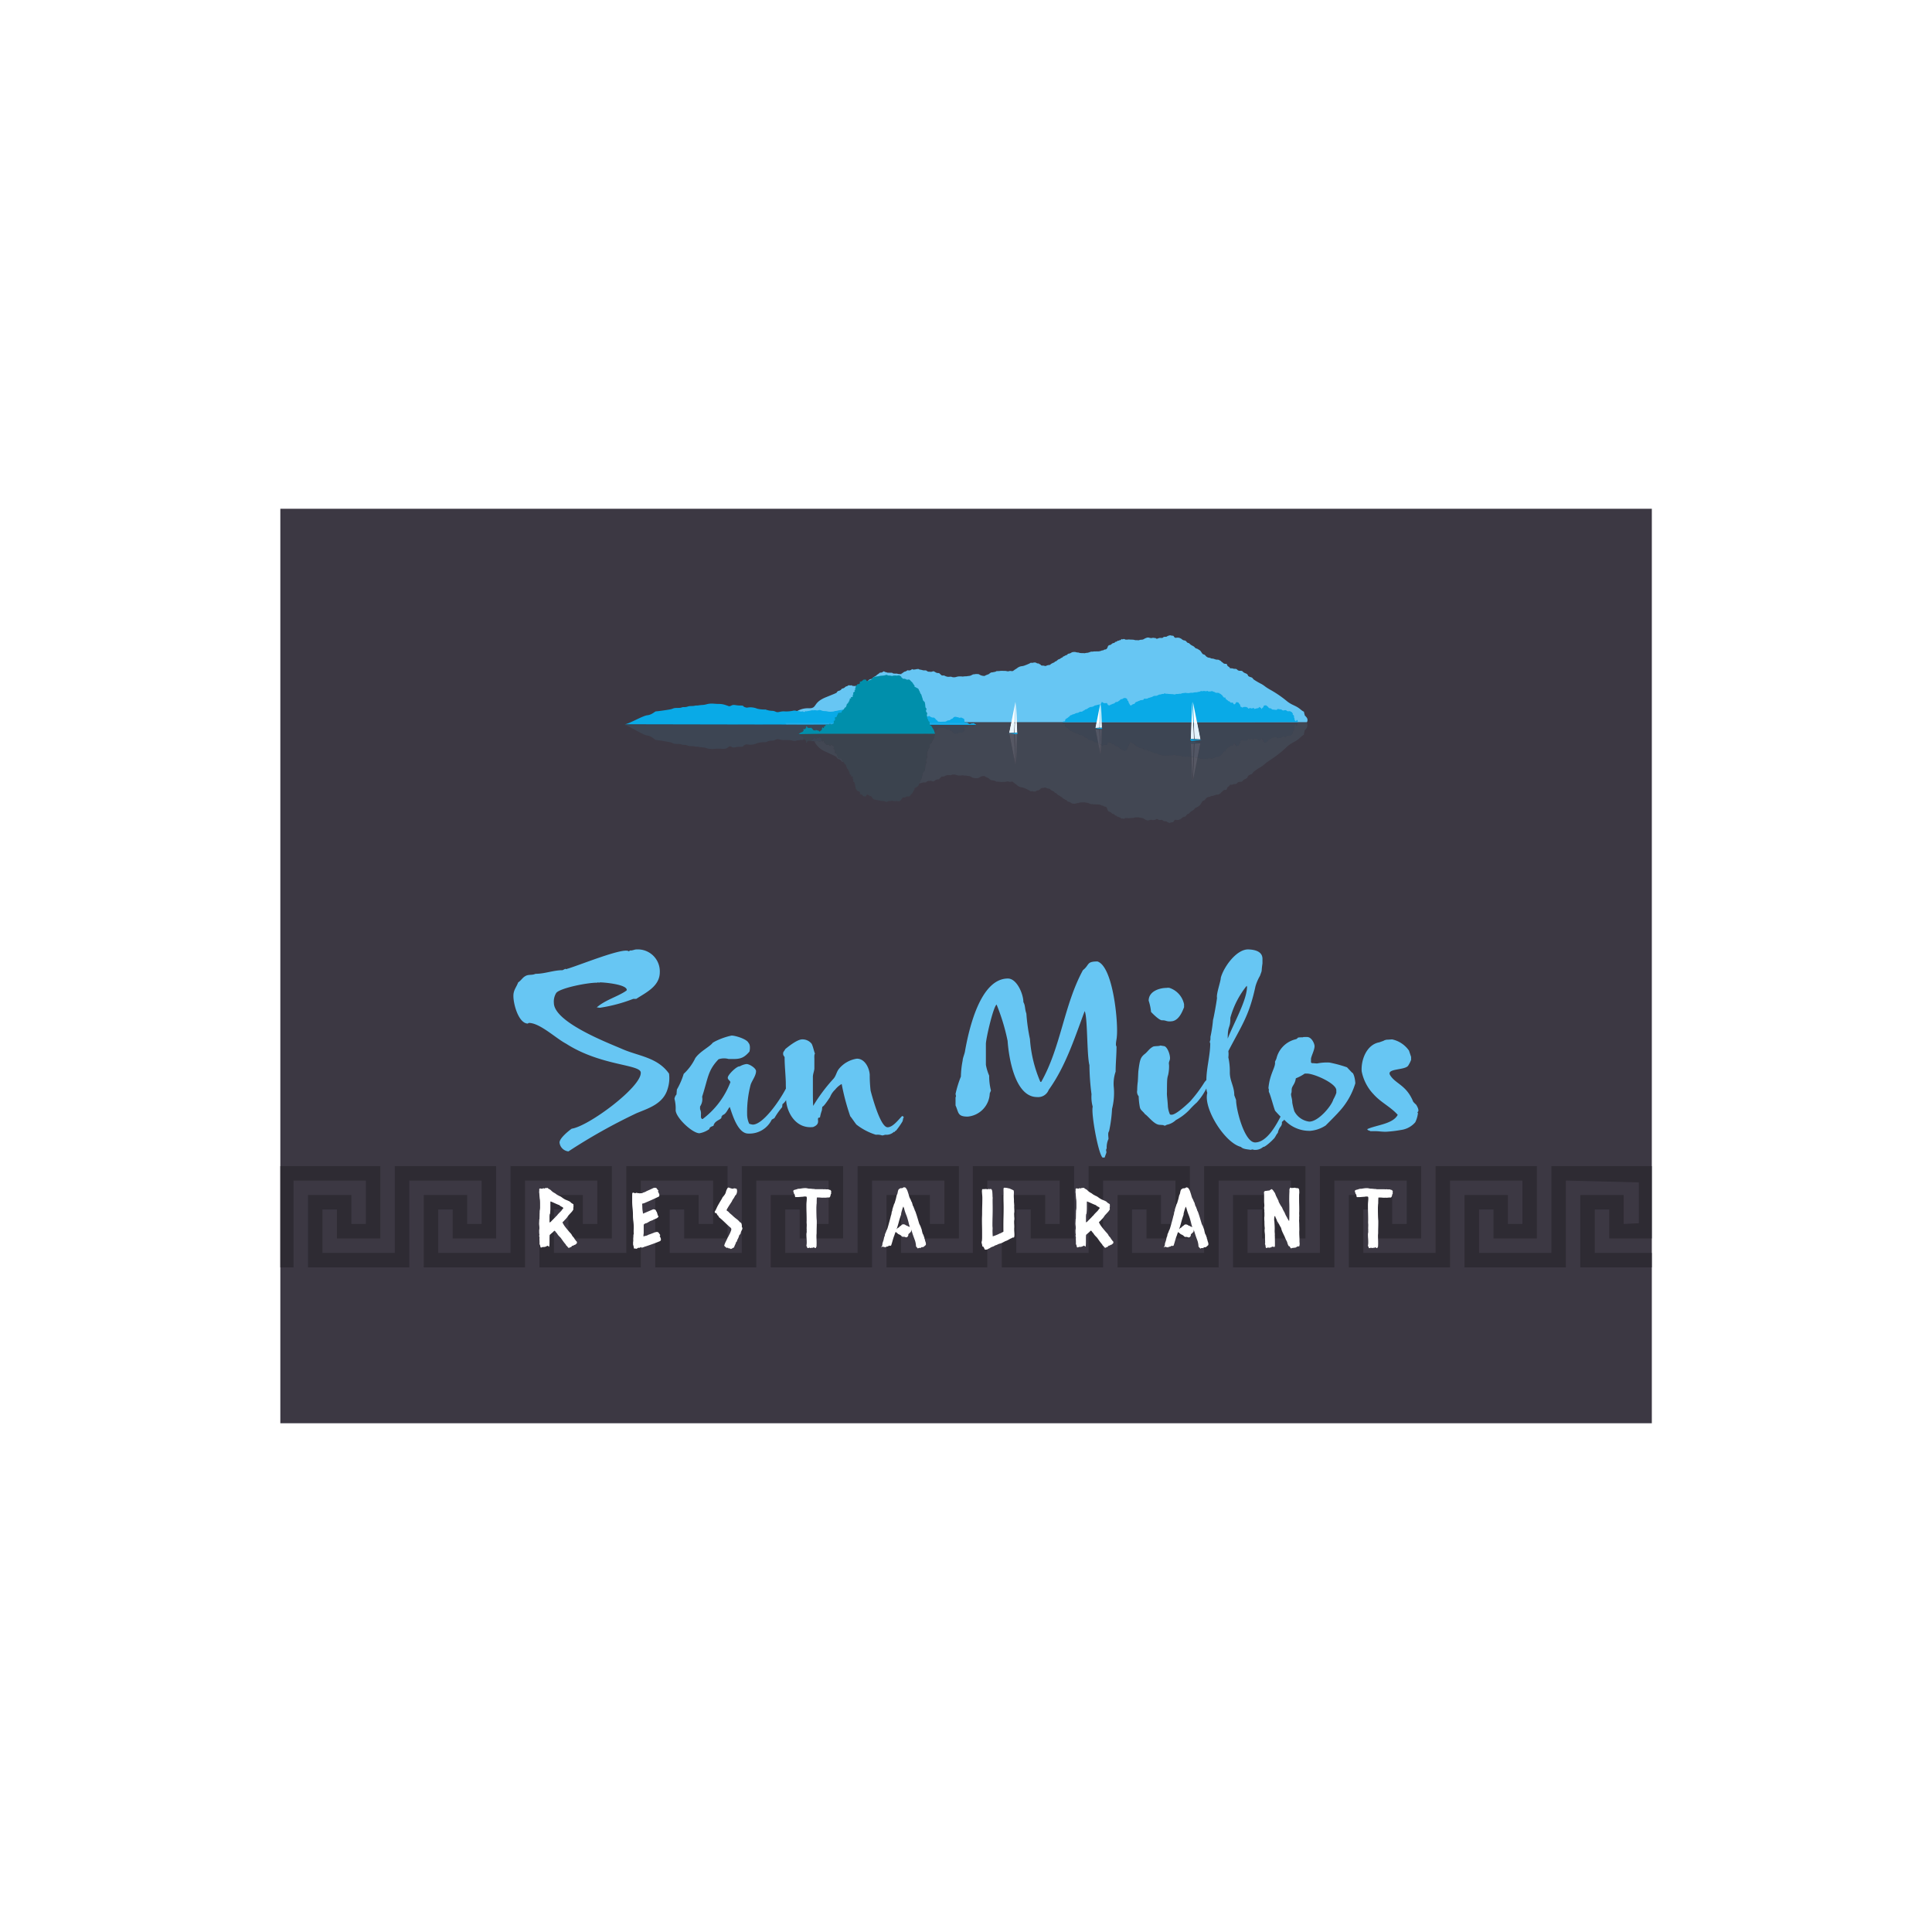 <?xml version="1.0" encoding="UTF-8"?>
<svg xmlns="http://www.w3.org/2000/svg" xmlns:xlink="http://www.w3.org/1999/xlink" width="292" height="292" viewBox="0 0 292 292">
  <rect x="0" y="0" width="292" height="292" fill="#333333" stroke="none"/>
  <defs>
    <clipPath id="clip-path">
      <rect id="Rechteck_960" data-name="Rechteck 960" width="1121.405" height="163.765" fill="none"></rect>
    </clipPath>
    <clipPath id="clip-Logo-San-Milos">
      <rect width="292" height="292"></rect>
    </clipPath>
  </defs>
  <g id="Logo-San-Milos" clip-path="url(#clip-Logo-San-Milos)">
    <rect width="292" height="292" fill="#fff"></rect>
    <g id="Gruppe_220" data-name="Gruppe 220" transform="translate(-414.703 64.117)">
      <rect id="Rechteck_959" data-name="Rechteck 959" width="207.286" height="138.213" transform="translate(457.072 12.777)" fill="#3c3843"></rect>
      <path id="Pfad_11462" data-name="Pfad 11462" d="M1845.617,405.627v13.122h-10.936v-6.561h2.186v4.375h6.561V405.627h-15.31v13.122h-10.926v-6.561h2.186v4.375h6.561V405.627h-15.31v13.122h-10.936v-6.561h2.186v4.375h6.561V405.627h-15.311v13.122h-10.893v-6.561h2.186v4.375h6.56V405.627h-15.31v13.122h-10.936v-6.561h2.186v4.375h6.561V405.627h-15.311v13.122h-10.854v-6.561h2.186v4.375h6.561V405.627h-15.31v13.122h-10.936v-6.561H1732v4.375h6.561V405.627h-15.31v13.122h-10.893v-6.561h2.186v4.375h6.56V405.627H1705.8v13.122h-10.936v-6.561h2.186v4.375h6.561V405.627H1688.3v13.122h-10.926v-6.561h2.186v4.375h6.561V405.627h-15.31v13.122h-10.936v-6.561h2.186v4.375h6.561V405.627h-15.11v15.31h1.991V407.813h10.935v6.561h-2.192V410h-6.558v10.935H1673V407.813h10.935v6.561h-2.191V410h-6.558v10.935h15.3V407.813h10.936v6.561h-2.192V410h-6.558v10.935h15.313V407.813h10.936v6.561h-2.192V410h-6.558v10.935h15.27V407.813h10.936v6.561h-2.192V410h-6.558v10.935h15.314V407.813h10.935v6.561h-2.191V410h-6.558v10.935h15.232V407.813H1771.3v6.561h-2.192V410h-6.558v10.935h15.314V407.813H1788.8v6.561h-2.192V410h-6.558v10.935h15.27V407.813h10.936v6.561h-2.192V410H1797.5v10.935h15.314V407.813h10.936v6.561h-2.192V410H1815v10.935h15.3V407.813h10.935v6.561h-2.191V410h-6.558v10.935h15.314V407.813l11.037.277v6.173l-2.293.11V410h-6.558v10.935h10.8v-2.189h-8.615v-6.561h2.186v4.375h6.429V405.627Z" transform="translate(-1196.438 -293.502)" fill="#2e2b33"></path>
      <g id="Gruppe_219" data-name="Gruppe 219">
        <g id="Gruppe_218" data-name="Gruppe 218" clip-path="url(#clip-path)">
          <path id="Pfad_11463" data-name="Pfad 11463" d="M1917.415,310.61a4.205,4.205,0,0,1-.45-.449c-1.035-2.558-2.691-2.688-3.5-4.035-.595-1.055,2.421-.678,2.781-1.486a4.509,4.509,0,0,0,.4-.808v-.449l-.315-.942a4.174,4.174,0,0,0-2.563-1.706l-.63.045a1.208,1.208,0,0,0-.675.179l-.629.224c-1.979.359-2.789,2.783-2.654,4.4a6.962,6.962,0,0,0,1.8,3.456c1.125,1.257,2.564,1.885,3.643,3.1-.72,1.392-3.193,1.526-4.587,2.154,0,.224.27.18.45.314h.585c.765,0,.989.09,1.754.09a17.838,17.838,0,0,0,2.294-.27,3.417,3.417,0,0,0,2.159-1.167,4.279,4.279,0,0,0,.4-1.346c0-.224-.045,0-.09-.18.4-.135-.045-.943-.18-1.122m-11.8,1.212a10.963,10.963,0,0,0,2.608-4.444c-.045-.9-.315-1.616-.495-1.616l-.764-.808a19.464,19.464,0,0,0-2.654-.718,7.35,7.35,0,0,0-1.844.135c-.27,0-.54-.045-.764-.045-.09,0-.135-.09-.18-.09V303.7c0-.359.54-1.346.54-1.93,0-.4-.45-1.391-1.124-1.391s-.585,0-.63.045c-1.26,0-.495.135-1.169.314a3.912,3.912,0,0,0-2.834,2.872c-.044.18-.225.449-.225.539.135.763-.81,1.8-.99,3.995.135.135,0,.4.09.583.225.4.81,2.693.945,2.828.263.3.529.584.8.858l-.024.04c-.585,1.122-2.024,3.86-3.823,3.86-1.619,0-2.878-4.982-2.878-6.418l-.27-.718c0-1.346-.674-2.135-.674-3.437a9.665,9.665,0,0,0-.225-2.289,3.322,3.322,0,0,0,0-.943c2.024-3.9,3.152-5.349,4.1-9.792a7.03,7.03,0,0,1,.68-1.583c.405-1.122.153-.313.378-1.884v-.6c.045-1.122-.964-1.465-2.134-1.51-1.754-.045-3.68,2.565-4.163,4.276,0,.539-.709,2.452-.574,3.036-.045.539-.514,3.136-.6,3.315a20.242,20.242,0,0,1-.392,2.592c0,.539,0,.449-.09.673,0,.312.043.289.069.242.031-.089.021-.038,0,0l-.008.024c0,1.878-.579,3.755-.584,5.589a2.486,2.486,0,0,0-.381.478,20.85,20.85,0,0,1-2.069,2.738c-.135.135-2.069,2.02-2.788,2.02a.569.569,0,0,1-.27-.045,3.762,3.762,0,0,1-.315-1.257c-.045-.987-.18-1.661-.135-2.109,0-.359,0-1.571.045-1.975a3.153,3.153,0,0,1,.135-.628,6.038,6.038,0,0,0,.134-1.526c-.089-.4.09-.583.135-.853.09-.628-.405-1.93-.9-1.975l-.54-.09c-.27.135-.854.045-1.125.18-.585.314-.765.718-1.214,1.077-.675.538-.765.853-.99,2.6-.045.539-.045,1.077-.09,1.616a9.269,9.269,0,0,0-.09,1.3,1.06,1.06,0,0,0,.225.9,9.88,9.88,0,0,0,.18,1.661c.09.449.495.629.765,1.032.54.359,1.349,1.526,2.159,1.616l.63.045c.135.135.315.09.5-.045a2.757,2.757,0,0,0,1.394-.718,8.093,8.093,0,0,0,2.024-1.526,13.14,13.14,0,0,1,1.125-1.122,9.4,9.4,0,0,0,1.456-2.131,2.161,2.161,0,0,0,.139.668c-.63,2.334,2.654,7.585,5.083,8.169.315.359,1.034.359,1.484.449.4-.135.27,0,.585,0a1.788,1.788,0,0,0,1.3-.449c.225.09,1.3-.9,1.529-1.167.315-.269.4-.673.675-.943a2.182,2.182,0,0,1,.45-.987.849.849,0,0,0,.164-.652c.12-.15.333-.254.346-.377a5.119,5.119,0,0,0,3.931,1.7,5.016,5.016,0,0,0,2.339-.808c.674-.673,1.259-1.257,1.889-1.93m-16.69-11.2c0-2.148.4-1.416.4-3.151a13.233,13.233,0,0,1,2.473-4.834l.045.165c-.045,2.107-2.066,5.589-2.92,7.82m16.42,8.191a5.215,5.215,0,0,1-.45.987c-.27.987-2.249,3.366-3.643,3.366A2.962,2.962,0,0,1,1899,311.6a11.036,11.036,0,0,1-.315-1.3c0-.583-.18-.9-.18-1.3,0-.18.09-.045.09-.629,0-.628.495-.763.63-1.75a6.559,6.559,0,0,0,1.349-.718h.315c1.124,0,4.543,1.526,4.453,2.558Zm-23.016-12.939v-.449a3.317,3.317,0,0,0-2.2-2.469,1.212,1.212,0,0,0-.45,0c-1.035,0-2.7.494-2.7,1.93a7.7,7.7,0,0,1,.36,1.706c.045.045,1.259,1.346,1.709,1.257.63,0,.63.269,1.529.135.945-.18,1.439-1.3,1.754-2.11m-10.164,4.434c.225-2.063-.539-10.551-2.923-11.348-1.709,0-1.169.516-2.2,1.313-2.878,5.3-3.328,11.63-6.3,16.882h-.135a19.779,19.779,0,0,1-1.574-6.472,27.826,27.826,0,0,1-.54-3.845c-.27-.8-.135-1.172-.45-1.735,0-1.219-.989-3.564-2.339-3.564-4.183,0-5.892,7.644-6.477,10.927-.045.422-.36,1.079-.36,1.454a13.526,13.526,0,0,0-.27,2.439,16.133,16.133,0,0,0-.809,2.626c.09.422.09.328,0,.516v1.219c.495,1.079.27,1.688,1.844,1.688a3.666,3.666,0,0,0,3.328-3.517l.18-.422a9.08,9.08,0,0,1-.27-2.251,7.614,7.614,0,0,1-.495-1.641v-3.142c0-.8,1.124-5.674,1.619-5.956a30.7,30.7,0,0,1,1.664,5.487c.18,2.579,1.124,8.488,4.452,8.488a1.705,1.705,0,0,0,1.754-1.078c2.563-3.564,3.913-7.832,5.442-11.911.45.891.315,6.706.719,8.16a35.647,35.647,0,0,0,.315,4.408,5.437,5.437,0,0,0,.18,1.876c-.27.938.809,7.034,1.484,7.691h.315l.27-.75c0-.469-.135-.234.045-.657a3.022,3.022,0,0,1,.27-1.407c0-.375-.135-.891.09-1.172a21,21,0,0,0,.45-3.377,9.792,9.792,0,0,0,.27-3.189,5.605,5.605,0,0,1,.27-2.439c0-1.266.135-2.485.135-3.8-.225-.234.045-1.126.045-1.5m-32.222,12.275v-.179c-.09,0-.18-.09-.225-.09-.54.538-1.395,1.706-2.2,1.706-1.169,0-2.518-5.386-2.563-5.521a20.173,20.173,0,0,1-.135-2.424c-.045-.9-.674-2.424-1.934-2.424a4.329,4.329,0,0,0-2.744,1.571c-.4.538-.4,1.077-.9,1.571a25.536,25.536,0,0,0-2.969,3.995c-.045-.673-.045-1.93-.045-2.558v-1.84c0-.4.225-.943.225-1.257v-1.526s-.045-.584.09-.718c-.18-.449-.27-1.032-.495-1.481a1.761,1.761,0,0,0-1.439-.673c-.765,0-2.2,1.167-2.564,1.481-.135.314-.315.359-.315.673,0,.359.225.4.225.584,0,1.257.135,2.379.18,3.725,0,.336.007.657.016.973-1.05,2.012-3.5,5.445-5.008,5.445a2.384,2.384,0,0,1-.54-.135,3.52,3.52,0,0,1-.315-1.481,16.468,16.468,0,0,1,.54-4.443c.225-.628.81-1.346.81-2.02,0-.449-.989-1.077-1.439-1.077a2.842,2.842,0,0,0-1.035.359c-.4-.09-1.8,1.257-1.8,1.706,0,.314.315.4.4.673a12.558,12.558,0,0,1-4.183,5.566h-.135l-.135-.224v-.449a1.583,1.583,0,0,0-.135-.808v-.4a2,2,0,0,0,.315-1.481c.944-2.962.854-3.95,2.474-5.655a2.551,2.551,0,0,1,1.529-.045c1.484,0,2.114.09,3.148-1.122.09-.359.135-1.032-.135-1.3-.225-.583-1.979-1.122-2.564-1.122a10.167,10.167,0,0,0-2.609.942c-.045.045-.27.135-.27.18-.45.584-1.934,1.3-2.608,2.289a7.945,7.945,0,0,1-1.754,2.379,11.181,11.181,0,0,1-1.034,2.379c0,.269-.045.4-.045.718a1.326,1.326,0,0,0-.315.673,5.672,5.672,0,0,1,.179,1.706c0,1.122,2.519,3.5,3.6,3.5a3.626,3.626,0,0,0,1.484-.628c.045-.314.36-.4.63-.494.18-.853,1.214-.9,1.214-1.3,0-.359.09.045.135-.314.54-.135.765-.808,1.079-1.212h.045c.4,1.167,1.214,3.995,2.788,3.995a3.748,3.748,0,0,0,3.553-2.11l.4-.224a11,11,0,0,1,1.17-1.661l.045-.449a2.094,2.094,0,0,0,.55-.617c.124,1.939,1.51,4.373,4.082,4.073,1.394-.539.27-1.436,1.035-1.436a6.941,6.941,0,0,1,.27-1.032c.045,0,.045-.628.135-.628.18,0,.944-1.167,1.124-1.436a3.085,3.085,0,0,1,.765-1.122,3.467,3.467,0,0,1,.99-.853,33.96,33.96,0,0,0,1.3,4.892c.09.045.765,1.077.944,1.257a9.271,9.271,0,0,0,2.923,1.526,2.059,2.059,0,0,1,.9.09c.18.045.4-.09.54-.09a1.67,1.67,0,0,0,1.3-.449c.135.135.045-.09.315-.18a12.3,12.3,0,0,0,.944-1.346c.135-.269.09-.539.18-.584m-35.665-4.339a5.216,5.216,0,0,0,.225-2.34c-1.754-2.49-4.632-2.639-7.106-3.734-2.069-.9-10.3-4.033-10.3-6.971a2.449,2.449,0,0,1,.36-1.494c.585-.747,4.857-1.594,6.251-1.544.09-.2.045.1.36-.05.63,0,4.048.3,4.048,1.145,0,.1-.225.2-.27.249-1.349.846-3.013,1.294-4.273,2.39.18,0,.315.05.495.05a23.612,23.612,0,0,0,5.037-1.344h.45c1.439-.946,3.553-1.892,3.553-4.033a3.319,3.319,0,0,0-3.508-3.436c-.36,0-.63.2-.989.15l-.18.149c-.675-.747-8.051,2.34-9.535,2.689-.045-.1.045-.1-.495.15-1.395,0-2.654.548-4.093.548-.495.249-1.08.05-1.529.349-.4.2-.674.7-1.079.946-.27.747-.719,1.145-.719,2.042,0,1.344.809,4.133,2.159,4.183l.18-.1c1.664,0,4.093,2.34,5.622,3.137,5.352,3.435,11.424,3.087,11.289,4.431,0,2.191-7.916,8.066-10.434,8.415-.495.349-1.844,1.444-1.844,2.091a1.5,1.5,0,0,0,1.349,1.344,85.452,85.452,0,0,1,10.3-5.776c1.8-.747,4-1.394,4.678-3.635" transform="translate(-1288.671 -207.763)" fill="#67c6f3"></path>
          <path id="Pfad_11464" data-name="Pfad 11464" d="M2008.413,128.567a.635.635,0,0,0-.08-.756c-.322-.42-.161,0-.322-.588-.055-.2-.044-.253-.038-.264-.013.011-.1.029-.525-.324-.8-.672-1.287-.588-2.171-1.344a16.772,16.772,0,0,0-2.493-1.68c-.8-.469-.644-.462-1.207-.8a11.344,11.344,0,0,1-1.166-.672c-.36-.313-.08-.252-.6-.42s-.121-.336-.684-.546-.281-.378-.8-.378-.362-.294-.764-.294-.241-.084-.6-.084-.041-.042-.4-.252-.08-.42-.442-.42-.4-.21-.523-.252-.161-.21-.322-.252-.08-.126-.4-.126-.523-.168-.764-.168-.281-.126-.482-.126a.741.741,0,0,1-.442-.21c-.121-.084-.161-.252-.4-.294s-.362-.515-.6-.641-.2-.168-.482-.252-.161-.21-.6-.42-.4-.378-.643-.42-.241-.336-.563-.378-.362-.21-.563-.294a.924.924,0,0,0-.483-.126c-.241,0-.281.084-.442-.042s-.08-.252-.322-.252-.241-.126-.6,0-.161.168-.523.168-.191.157-.515.176a1.2,1.2,0,0,0-.418.017c-.177.059-.161.1-.33.092s-.056-.1-.217-.1-.177-.034-.33-.034-.185.076-.45.017-.233-.084-.459-.042a2.023,2.023,0,0,0-.5.227.7.7,0,0,1-.354.084,1.094,1.094,0,0,0-.346.067c-.169.042-.185,0-.37,0a.81.81,0,0,1-.338-.033,1.342,1.342,0,0,0-.4-.042c-.1,0-.016-.025-.161-.008s-.185-.034-.322-.017a1.49,1.49,0,0,1-.281.017c-.153,0-.064.025-.193-.009s-.129-.084-.241-.084-.064.059-.217.051-.1-.109-.169,0a.284.284,0,0,1-.249.134c-.1.008-.088.084-.209.084s-.016-.059-.145.042c-.068.053-.038.048-.02.042l-.061.025c-.177.075-.217.025-.289.134s-.145.084-.273.117-.233.168-.3.2-.016.067-.185.084-.08.034-.193.076-.161.4-.25.456-.008.084-.208.134-.1-.008-.242.059.024.075-.193.084-.145.059-.3.084a1.567,1.567,0,0,1-.354.067c-.169,0-.257-.009-.338,0a2.074,2.074,0,0,1-.281.008c-.193,0-.089.034-.257.034a.7.7,0,0,0-.33.033,2.037,2.037,0,0,1-.338.118.94.94,0,0,1-.257.033l-.023,0-.081.019c-.306.067-.161.017-.4.017a3.224,3.224,0,0,1-.442-.017c-.161-.017-.169-.076-.338-.076a1.233,1.233,0,0,1-.3-.05.769.769,0,0,0-.313-.025.727.727,0,0,0-.378.092.855.855,0,0,1-.4.159c-.2.025-.2.2-.346.218s-.33.177-.475.218-.008.1-.193.16-.185.117-.33.193-.185.042-.281.126a2.764,2.764,0,0,1-.225.185.29.29,0,0,1-.16.075c-.1.017-.121.118-.2.16s.113-.067-.265.109-.241.235-.418.26a1.883,1.883,0,0,0-.362.067c-.136.042-.136.1-.281.092s-.209-.059-.338-.059-.25.017-.346-.1-.161-.126-.225-.126-.008-.1-.153-.1-.064.025-.225-.042-.1-.092-.241-.092a.709.709,0,0,0-.322.025c-.153.051-.008.009-.241.009s-.145.05-.395.151-.249.118-.515.21a1.784,1.784,0,0,1-.547.151,1.253,1.253,0,0,0-.515.168c-.153.075-.177.134-.386.26a2.77,2.77,0,0,0-.3.2c-.169.117-.129.117-.306.117s-.193-.05-.378-.008a.628.628,0,0,1-.346.025,1.562,1.562,0,0,0-.41-.05c-.241,0-.281-.008-.45-.008s-.177.025-.362.033-.177.008-.314.008-.1.084-.362.126-.185.051-.37.067-.161.017-.337.135-.089.143-.274.159.145-.008-.153.075-.281.193-.483.168a1.392,1.392,0,0,1-.555-.143c-.209-.109-.169-.135-.41-.135a1.249,1.249,0,0,0-.4.017c-.209.042-.169-.025-.426.109a1.031,1.031,0,0,1-.418.151c-.1.017-.161.008-.281.034a1.354,1.354,0,0,1-.322.025c-.128,0-.12.017-.354.033s-.048-.025-.378-.017a1.7,1.7,0,0,0-.611.075,1.125,1.125,0,0,1-.539.042c-.2-.017-.1-.1-.483-.067a.944.944,0,0,1-.523-.059c-.169-.033-.185-.134-.434-.134s-.137.05-.314-.084-.161-.176-.241-.193.064-.092-.169-.092a.707.707,0,0,1-.458-.126c-.217-.109-.233-.176-.418-.117a.693.693,0,0,1-.4.05c-.161-.025-.128.017-.289-.025s-.241-.168-.33-.176-.209,0-.346-.009a.7.7,0,0,1-.225-.05c-.064-.017-.233-.05-.233-.05s.056.025-.169-.034-.064-.109-.306-.059.088-.042-.136.008a1.819,1.819,0,0,1-.475.067c-.169,0-.073-.143-.281-.008a.516.516,0,0,1-.378.134c-.225.025-.072-.117-.354.059s-.217.059-.418.185-.2.168-.346.227.169.093-.273.084-.257-.075-.571-.075a1.625,1.625,0,0,1-.434-.025c-.137-.025-.008-.1-.322-.1s-.153-.008-.41-.008-.185-.059-.418-.093-.161-.193-.378-.059-.089.109-.346.134-.113.042-.41.227-.137.143-.386.294-.274.126-.434.294-.089.126-.306.168-.2.067-.37.235-.141.2-.33.286a.926.926,0,0,0-.257.134c-.1.075-.145.075-.265.159a.947.947,0,0,1-.4.177,2.4,2.4,0,0,0-.234.067.537.537,0,0,1-.257-.009.6.6,0,0,0-.322,0c-.145.025.024-.017-.217-.017s-.032-.126-.338-.084-.241-.1-.434.042-.185.042-.386.185-.048.092-.289.2-.153-.025-.305.143a.617.617,0,0,1-.37.244c-.225.084-.081-.025-.289.168s.426-.042-1.665.8-1.287,1.68-2.573,1.68a3.282,3.282,0,0,0-1.931.5l-1.646,1.6Z" transform="translate(-1396.183 -83.529)" fill="#67c6f3"></path>
          <path id="Pfad_11465" data-name="Pfad 11465" d="M2107.748,150.521l8.916-.02s0-.322-.121-.322-.04.282-.2.161a.321.321,0,0,1-.161-.322.307.307,0,0,0-.081-.2v-.2c0-.161-.161-.2-.2-.282s.121,0-.04-.2-.121-.2-.241-.2.08-.08-.2-.08-.12.04-.281,0-.161-.161-.362-.161-.2.08-.362.04-.161-.161-.362-.161-.281-.08-.442-.04.04.121-.2.121-.241-.04-.483-.04-.2-.2-.442-.2-.241-.2-.443-.322-.08-.121-.241-.121.04-.04-.2.04.04.08-.2.281-.2.322-.241.2-.04-.161-.2-.2-.081-.161-.161-.04.04.08-.08.121.04,0-.161.04.04-.04-.2.04-.281.04-.281.04l-.016-.056s-.032,0-.049-.056-.016-.032-.1-.008-.1.056-.137.056h-.177s0-.005-.032-.017c-.073-.024-.1-.088-.177-.024s-.1.072-.145.072-.1-.048-.128-.1a.218.218,0,0,0-.161-.1c-.048,0-.041-.048-.121-.048h-.354c-.056,0,.033.032-.1.056s-.048.064-.129.024-.048-.04-.121-.08-.128-.024-.153-.169.032-.113-.049-.193-.04-.056-.1-.113-.016-.024-.056-.072-.032-.129-.121-.129-.137-.048-.169-.048-.008-.056-.1.024-.064.056-.1.1-.008.121-.1.153-.081.1-.121.064-.064-.016-.1-.08-.024-.048-.064-.121a.2.2,0,0,0-.209-.072.3.3,0,0,1-.1.016c-.032,0-.064-.008-.136-.088s-.12-.137-.217-.137-.072-.064-.161-.129-.2-.129-.2-.129-.008-.064-.064-.072-.032-.008-.064-.088.064-.137-.072-.137-.137.048-.177-.024-.113-.08-.121-.121-.032-.04-.072-.113-.056-.064-.1-.113-.056-.04-.121-.1-.1-.113-.193-.113-.04-.113-.153-.113-.121-.024-.217-.024h-.265a.312.312,0,0,0-.128-.088c-.057-.008-.048-.056-.129-.056s-.056-.032-.12-.032-.024-.072-.169-.072-.145.04-.193.04-.04.008-.161.008a.708.708,0,0,1-.185,0c-.1-.016-.1-.088-.177-.088s0,.048-.137.048h-.177c-.08,0-.024-.032-.128-.032a.76.76,0,0,0-.2.016c-.08.016.016.016-.153.016s-.04-.072-.225.008-.008.056-.217.08-.3.08-.41.08a1.712,1.712,0,0,0-.426.04.708.708,0,0,1-.257.032,1.009,1.009,0,0,0-.281.016.944.944,0,0,1-.314.032c-.136,0-.3-.032-.329-.032a.194.194,0,0,0-.129,0,.4.4,0,0,1-.153.024,1.669,1.669,0,0,0-.3.04,1.089,1.089,0,0,1-.2.072,1.514,1.514,0,0,0-.314.016c-.153.04-.289-.008-.362.016a.621.621,0,0,1-.281.072c-.129-.008-.088-.048-.225-.048s-.37-.016-.458-.024a1.833,1.833,0,0,0-.209-.008c-.088,0-.088-.024-.2-.032s-.056.032-.177.008-.129-.121-.241-.04-.049.064-.233.064-.048,0-.25.056-.073.008-.209.032a.834.834,0,0,0-.29.113.6.6,0,0,1-.329.088.7.7,0,0,0-.363.064c-.128.064,0,.032-.185.1s-.1.016-.274.088-.153-.008-.289.088-.1.048-.281.088-.25-.072-.378.048.048.121-.233.153-.282.024-.378.072-.048.056-.177.08-.2.12-.306.129a.278.278,0,0,0-.209.129c-.064.072-.032.145-.2.185a.669.669,0,0,0-.281.121c-.056.04-.088.1-.185.1s-.112-.064-.153-.1.017-.064-.064-.153-.056-.008-.081-.121-.08-.153-.08-.241-.008-.088-.089-.088-.041-.08-.056-.137-.08-.217-.145-.217-.121-.064-.153-.064h-.153a.531.531,0,0,0-.233.1.354.354,0,0,1-.233.08c-.121.008-.177.113-.233.161a2.242,2.242,0,0,1-.193.137.414.414,0,0,1-.233.121c-.137.016-.153-.016-.241.064a.653.653,0,0,1-.25.185.933.933,0,0,0-.289.1c-.064.048-.169.04-.225.1a.256.256,0,0,1-.225.056.278.278,0,0,1-.137-.072.491.491,0,0,1-.088-.169.157.157,0,0,0-.137-.1c-.056,0-.136.016-.249.016a.419.419,0,0,1-.2-.04,1.008,1.008,0,0,1-.153-.1c-.032-.016-.1-.1-.128.024s-.08.113-.1.169a.209.209,0,0,1-.161.121.284.284,0,0,0-.153.048c-.064.032-.145.008-.29.064s-.241.032-.354.088a1,1,0,0,1-.426.193.714.714,0,0,0-.362.08,1.537,1.537,0,0,0-.273.169.644.644,0,0,1-.249.113.35.35,0,0,0-.209.129c-.056.072-.072.008-.185.088s-.161.145-.29.145a.562.562,0,0,0-.345.072.493.493,0,0,1-.258.113.861.861,0,0,0-.314.08.772.772,0,0,1-.322.129c-.1,0-.1.032-.233.1s-.153.016-.226.088-.048.088-.177.177-.136.129-.2.169a2.975,2.975,0,0,0-.314.2c-.048.048-.04.064-.064.177s.016.129-.073.153-.193-.016-.273.064a.888.888,0,0,1-.069.06Z" transform="translate(-1505.823 -105.483)" fill="#09aae7"></path>
          <path id="Pfad_11466" data-name="Pfad 11466" d="M1894.806,155.934l-.037-.04c-.057-.064-.008-.08-.073-.08a.15.15,0,0,1-.1-.024c-.024-.016.032-.024-.065-.064s-.048-.04-.161-.04-.121.049-.217.049-.04.024-.129.024-.064.08-.2.04-.064,0-.145-.048c-.035-.021-.044-.017-.049-.014s-.006.008-.047-.042c-.073-.088-.073-.129-.193-.129s-.129.056-.193,0a.1.1,0,0,0-.078-.02c-.035,0-.062,0-.067-.068a.89.89,0,0,0-.024-.185c-.024-.145.048-.177-.088-.273a1.03,1.03,0,0,0-.241-.129.332.332,0,0,0-.258-.056c-.08.024-.08.056-.193.016a.958.958,0,0,0-.281-.08c-.08,0-.056-.032-.233-.048a.423.423,0,0,0-.257.032c-.089.024-.1.113-.161.137s.008.072-.153.121-.088.032-.233.121,0,.1-.161.1.016.016-.193.032-.233.153-.4.169a.855.855,0,0,1-.21.016c-.265.008-.265.008-.418.016s-.2-.016-.37-.016-.16-.072-.225-.129-.072-.137-.177-.153-.008-.056-.145-.169-.1-.169-.322-.169-.209-.048-.37-.1-.1-.185-.321-.113-.048.08-.282.072-.129-.024-.305-.024-.241-.064-.467-.064-.25-.072-.515-.032a.7.7,0,0,1-.426-.032,1.17,1.17,0,0,0-.378-.032c-.185,0-.073.008-.314-.048a1.767,1.767,0,0,0-.426-.048.819.819,0,0,1-.266-.072c-.169-.056-.137-.088-.313-.088s-.137-.008-.218-.008a2.393,2.393,0,0,0-.635-.121c-.362,0-.764-.08-.965-.08s-.8-.04-1.045-.04-.322-.2-.724-.2h-1.769c-.6,0-.523.04-.844.04s-.563-.04-.764-.04-.04-.08-.523-.04a5.429,5.429,0,0,1-.885-.04,2.063,2.063,0,0,1-.426-.04,3.085,3.085,0,0,0-.5-.032c-.112.016-.434.064-.579.08a2.413,2.413,0,0,1-.45.1c-.209,0-.273.1-.515.1a2.714,2.714,0,0,1-.627,0,2.247,2.247,0,0,0-.531-.08,1.45,1.45,0,0,1-.4-.048.86.86,0,0,0-.4-.113c-.193.016-.241.1-.483.048a1.484,1.484,0,0,0-.466,0,.757.757,0,0,0-.37.032c-.193.064-.209.016-.305.064-.056.028-.08.018-.1.008a.064.064,0,0,0-.052-.008c-.056.016-.04.056-.145.056s-.129-.048-.177-.032-.1.129-.225.121-.121-.088-.233-.08-.185.032-.289.032-.016-.056-.185-.056-.153-.064-.257-.016c-.046.021-.1-.009-.187-.039a.988.988,0,0,0-.577-.009,5.012,5.012,0,0,1-1.327.08c-.483,0-.684.121-.965.121s-.362-.2-.884-.2a3.212,3.212,0,0,1-.925-.2,4.816,4.816,0,0,1-1.247-.121,2.711,2.711,0,0,0-1.246-.2c-.4.04-.282.08-.643-.04s0-.241-.724-.241-.885-.2-1.287,0-.362.081-.8-.04a3.131,3.131,0,0,0-1.126-.2c-.563,0-.845-.08-1.327-.04s-.563.161-1.166.2-.523.08-.845.08-.281.081-.844.081-.482.161-1.045.161-.161.121-.965.121-.563.121-1.247.241-1.89.281-2.051.281-.572.506-1.3.587-2.879,1.368-3.442,1.368,53.149.1,53.149.1" transform="translate(-1332.573 -110.494)" fill="#09aae7"></path>
          <path id="Pfad_11467" data-name="Pfad 11467" d="M2151.348,157.5l.206-5.555.257,5.555Z" transform="translate(-1556.661 -109.945)" fill="#fff"></path>
          <path id="Pfad_11468" data-name="Pfad 11468" d="M2152.722,157.368l.875.051-1.131-5.658Z" transform="translate(-1557.469 -109.81)" fill="#fff"></path>
          <path id="Pfad_11469" data-name="Pfad 11469" d="M2151.234,172.452a.255.255,0,0,1-.221-.259l1.749.1Z" transform="translate(-1556.418 -124.594)" fill="#09aae7"></path>
          <path id="Pfad_11470" data-name="Pfad 11470" d="M2055.379,156.527l-.171-4.611-.213,4.611Z" transform="translate(-1486.942 -109.923)" fill="#fff"></path>
          <path id="Pfad_11471" data-name="Pfad 11471" d="M2052.786,156.415l-.726.043.939-4.7Z" transform="translate(-1484.818 -109.81)" fill="#fff"></path>
          <path id="Pfad_11472" data-name="Pfad 11472" d="M2052.68,168.935a.211.211,0,0,0,.183-.215l-1.451.085Z" transform="translate(-1484.35 -122.082)" fill="#09aae7"></path>
          <path id="Pfad_11473" data-name="Pfad 11473" d="M2101.862,156.215l-.137-3.689-.171,3.689Z" transform="translate(-1520.632 -110.364)" fill="#fff"></path>
          <path id="Pfad_11474" data-name="Pfad 11474" d="M2099.788,156.125l-.581.034.751-3.757Z" transform="translate(-1518.933 -110.274)" fill="#fff"></path>
          <path id="Pfad_11475" data-name="Pfad 11475" d="M2099.7,166.141a.169.169,0,0,0,.146-.172l-1.161.068Z" transform="translate(-1518.557 -120.091)" fill="#09aae7"></path>
          <path id="Pfad_11476" data-name="Pfad 11476" d="M1988.256,178.481a.728.728,0,0,1-.264-.064c-.362-.145-.161-.194-.522-.194s-.191-.18-.515-.2h-.033a.958.958,0,0,0-.1.007.918.918,0,0,1-.106.007.481.481,0,0,1-.177-.033c-.162-.062-.162-.108-.29-.108h-.039c-.169.01-.056.116-.217.116s-.177.039-.33.039c-.11,0-.157-.045-.274-.045a.705.705,0,0,0-.176.026,1.466,1.466,0,0,1-.3.072.8.8,0,0,1-.163-.024,1.9,1.9,0,0,1-.5-.261.632.632,0,0,0-.354-.1.961.961,0,0,1-.346-.077.467.467,0,0,0-.13-.022c-.068,0-.117.022-.24.022-.074,0-.109,0-.139,0a.719.719,0,0,0-.2.042,1.113,1.113,0,0,1-.325.049h-.077c-.079,0-.049.016-.089.016a.622.622,0,0,1-.072-.007.408.408,0,0,0-.058,0,.487.487,0,0,0-.106.014.461.461,0,0,1-.1.014.382.382,0,0,1-.054,0,1.3,1.3,0,0,0-.282-.019.481.481,0,0,1-.113-.01.37.37,0,0,0-.079.02c-.129.038-.129.1-.241.1s-.07-.059-.189-.059h-.028c-.1.006-.11.058-.126.058s-.018-.014-.043-.058a.277.277,0,0,0-.249-.155c-.1-.01-.089-.1-.209-.1-.065,0-.064.02-.071.02a.867.867,0,0,1-.074-.068c-.047-.042-.047-.053-.036-.053a.05.05,0,0,1,.017,0l-.061-.029c-.177-.087-.217-.029-.29-.155s-.145-.1-.273-.135-.233-.193-.3-.232-.016-.077-.185-.1-.08-.038-.193-.087-.161-.457-.25-.524-.008-.1-.209-.155a.488.488,0,0,0-.136-.027h-.008c-.018,0-.028,0-.1-.041-.137-.077.024-.087-.193-.1s-.145-.068-.3-.1a1.4,1.4,0,0,0-.354-.077c-.113,0-.189,0-.252,0a.688.688,0,0,1-.086,0,1.787,1.787,0,0,0-.282-.01c-.193,0-.088-.039-.257-.039-.068,0-.112,0-.15,0a.4.4,0,0,1-.18-.041,1.838,1.838,0,0,0-.338-.135.83.83,0,0,0-.257-.039l-.024,0-.081-.022a1,1,0,0,0-.2-.04,1.117,1.117,0,0,1-.2.021,2.855,2.855,0,0,0-.442.019c-.161.019-.169.087-.338.087s-.129.029-.3.058a1.244,1.244,0,0,1-.2.037c-.026,0-.06,0-.111-.008a.656.656,0,0,1-.378-.106.8.8,0,0,0-.4-.184c-.2-.029-.2-.232-.346-.251s-.33-.2-.474-.251-.008-.116-.193-.184-.185-.135-.329-.222-.185-.048-.282-.145a2.788,2.788,0,0,0-.225-.212.279.279,0,0,0-.161-.087c-.1-.019-.12-.135-.2-.184l-.022-.012,0,0s0,0,0,0a1.472,1.472,0,0,1-.244-.121c-.378-.2-.242-.27-.419-.3a1.673,1.673,0,0,1-.362-.077c-.127-.045-.136-.107-.255-.107h-.026c-.145.01-.209.068-.338.068h-.084a.28.28,0,0,0-.262.117c-.1.135-.161.145-.225.145s-.008.116-.153.116c-.062,0-.083-.005-.1-.005s-.035.009-.126.054c-.161.077-.1.106-.241.106-.072,0-.115.007-.158.007a.44.44,0,0,1-.164-.036.44.44,0,0,0-.082-.029.361.361,0,0,1-.16.019c-.233,0-.145-.058-.394-.174s-.249-.135-.515-.241a1.6,1.6,0,0,0-.547-.174,1.15,1.15,0,0,1-.515-.193c-.153-.087-.176-.155-.386-.3a2.854,2.854,0,0,1-.3-.232c-.169-.135-.128-.135-.305-.135-.125,0-.17.029-.25.029a.506.506,0,0,1-.128-.019.918.918,0,0,0-.218-.045.7.7,0,0,0-.128.016,1.366,1.366,0,0,1-.41.058c-.241,0-.281.009-.45.009s-.177-.029-.362-.038-.177-.01-.314-.01-.1-.1-.362-.145-.185-.058-.37-.077-.161-.019-.338-.155-.088-.164-.273-.183.145.009-.153-.087c-.268-.087-.282-.2-.429-.2a.36.36,0,0,0-.054,0,1.251,1.251,0,0,0-.555.164c-.209.125-.169.155-.41.155-.131,0-.177.009-.225.009a.761.761,0,0,1-.177-.028c-.209-.048-.169.029-.426-.126a.945.945,0,0,0-.418-.174c-.1-.019-.161-.01-.282-.039a1.178,1.178,0,0,0-.322-.029c-.129,0-.12-.019-.354-.039-.039,0-.067,0-.087,0a.163.163,0,0,0-.072.013.46.46,0,0,1-.141.013h-.078a1.491,1.491,0,0,1-.611-.087,1.011,1.011,0,0,0-.327-.065c-.064,0-.126.008-.212.016-.168.016-.122.086-.328.086-.04,0-.09,0-.154-.009a1.919,1.919,0,0,0-.193-.012c-.188,0-.2.049-.329.079-.169.038-.185.154-.434.154-.107,0-.147-.011-.172-.011s-.04.019-.141.107c-.177.155-.161.2-.241.222s.064.106-.169.106a.641.641,0,0,0-.458.145c-.162.094-.212.16-.3.16a.337.337,0,0,1-.115-.025.788.788,0,0,0-.279-.071.668.668,0,0,0-.123.013.558.558,0,0,1-.1.01l-.039,0-.035,0a.418.418,0,0,0-.121.023c-.161.048-.241.193-.33.2s-.209,0-.346.01a.637.637,0,0,0-.225.058c-.064.019-.233.058-.233.058s.012-.006,0-.006a1.125,1.125,0,0,0-.172.045h0a1.063,1.063,0,0,0,.086-.205c.024-.108.082-.216.106-.3s.118-.095.141-.244.094-.352.117-.46.071-.149.071-.257a.611.611,0,0,1,.141-.338c.059-.054.188-.162.188-.284s.035-.149.035-.23.023-.095.023-.244a1.868,1.868,0,0,1,.036-.325c.012-.081.165-.244.165-.311s-.106-.082-.083-.338.177-.284.177-.365-.036-.217-.047-.311.036-.216.036-.338a.649.649,0,0,1,.035-.257c.035-.122.082-.122.118-.271s.035-.176.082-.216a.332.332,0,0,0,.141-.23,1.5,1.5,0,0,1,.012-.243c.012-.081-.012-.135.035-.189s.224-.149.235-.189a2.7,2.7,0,0,1,.118-.257c.035-.068.094-.163.141-.257a.9.9,0,0,0,.118-.271c.012-.095.059-.027.059-.149s-.023-.067.035-.176a.448.448,0,0,0,.047-.23h-.768a.239.239,0,0,1,.119-.1c.161-.056.145-.111.37-.111s.185-.065.321-.194.04-.176.145-.194.113-.111.177-.176.057-.148.225-.148c.145,0,.2-.02.31-.02l.06,0c.153.009.153.009.418.019a.742.742,0,0,1,.209.019c.169.018.193.176.4.194s.033.028.193.037.016.018.161.12.072.083.233.139.089.111.153.139.072.129.161.157a.385.385,0,0,0,.162.043.872.872,0,0,0,.095-.006c.177-.018.153-.055.233-.055a.863.863,0,0,0,.282-.092.227.227,0,0,1,.084-.022c.038,0,.056.022.109.04a.182.182,0,0,0,.061.011.418.418,0,0,0,.2-.075.987.987,0,0,0,.241-.148c.137-.111.064-.148.088-.315a1.146,1.146,0,0,0,.024-.213c0-.069.024-.079.051-.079h.032a.081.081,0,0,0,.062-.024.074.074,0,0,1,.052-.029.654.654,0,0,0,.141.029c.121,0,.121-.046.193-.148.03-.042.038-.051.042-.051s0,0,0,0a.015.015,0,0,0,.008,0,.085.085,0,0,0,.041-.019c.081-.056.008-.009.145-.056a.206.206,0,0,1,.065-.013c.067,0,.066.059.136.059.089,0,.033.028.129.028s.1.056.217.056.064,0,.161-.046.04-.056.064-.074a.136.136,0,0,1,.1-.028c.055,0,.028-.014.054-.063h.056l-.033-.035.033-.04h-.061c-.016-.035,0-.045-.048-.045a.151.151,0,0,1-.1-.024c-.024-.016.032-.024-.064-.064s-.048-.04-.161-.04-.12.049-.217.049-.04.024-.129.024c-.071,0-.069.051-.136.051a.231.231,0,0,1-.065-.011c-.137-.04-.064,0-.145-.048a.089.089,0,0,0-.041-.017l-.008,0,0,0s-.013-.008-.042-.044l-.027-.035h6.559l-.3,1.483.726-.043.066-1.441h.086l-.066,1.434-.991.1.213.013-.213.012.991.1.213,4.6.17-4.611h-.011a.2.2,0,0,0,.04-.037l.048,0a.234.234,0,0,1,0-.145l-.048,0a.18.18,0,0,0-.04-.037h.011l-.053-1.441h6.882c.022.021.041.039.068.069.081.092.185.046.274.074s.048.046.072.176.016.148.064.2a3.038,3.038,0,0,0,.313.231c.065.046.073.092.2.194s.1.12.177.2.088.019.225.1.129.12.233.12a.716.716,0,0,1,.322.148.777.777,0,0,0,.314.093.457.457,0,0,1,.257.129.5.5,0,0,0,.346.083c.129,0,.177.074.29.166s.128.019.185.1a.345.345,0,0,0,.209.148.607.607,0,0,1,.249.129,1.522,1.522,0,0,0,.273.194.633.633,0,0,0,.362.093.948.948,0,0,1,.426.222c.113.065.209.037.354.1a.628.628,0,0,0,.206.051l.338,1.691-.074-1.609a.185.185,0,0,1,.071.045l.071,1.53.05-1.362a.246.246,0,0,1,.045.116c.01.057.028.075.048.075s.062-.036.08-.048.089-.092.153-.12a.375.375,0,0,1,.2-.046c.113,0,.193.019.249.019a.16.16,0,0,0,.137-.111.577.577,0,0,1,.088-.194.266.266,0,0,1,.136-.083.234.234,0,0,1,.056-.007.225.225,0,0,1,.169.072c.057.065.161.055.225.111a.866.866,0,0,0,.289.12c.1.028.161.12.25.213s.1.056.241.074a.4.4,0,0,1,.233.139,2.281,2.281,0,0,1,.193.157c.056.056.113.176.233.185a.327.327,0,0,1,.233.092.5.5,0,0,0,.233.111h.153c.032,0,.088-.074.153-.074s.129-.185.145-.25-.024-.157.056-.157.089,0,.089-.1.056-.148.08-.278,0-.037.081-.139.024-.129.064-.176.056-.12.153-.12.128.074.185.12a.636.636,0,0,0,.281.138c.169.046.137.13.2.213s.1.139.209.148.177.12.306.148.08.037.177.093.1.046.378.083.1.037.233.176a.166.166,0,0,0,.127.066.408.408,0,0,0,.076-.01.461.461,0,0,1,.091-.011.339.339,0,0,1,.083.011c.185.046.145-.009.282.1s.121.018.289.1.088.019.273.1.057.046.185.12a.618.618,0,0,0,.362.074.542.542,0,0,1,.33.1.779.779,0,0,0,.29.13.335.335,0,0,0,.059.008.047.047,0,0,0,.016,0,.028.028,0,0,1,.011,0,.573.573,0,0,1,.122.033c.2.065.064.065.249.065l.108,0c.054,0,.045.01.125.076a.124.124,0,0,0,.076.036c.051,0,.079-.062.166-.082a.272.272,0,0,1,.06-.009.071.071,0,0,1,.037.01.114.114,0,0,0,.052.01h.028c.113-.009.113-.037.2-.037a1.563,1.563,0,0,0,.209-.009c.088-.009.321-.028.458-.028s.1-.046.225-.056h.025a.62.62,0,0,1,.256.084.158.158,0,0,0,.056.008c.023,0,.048,0,.076,0s.057,0,.088,0a.478.478,0,0,1,.141.019.452.452,0,0,0,.134.021c.023,0,.044,0,.065,0s.04,0,.061,0a.291.291,0,0,1,.054,0c.1.019.137.065.2.083a1.459,1.459,0,0,0,.3.046.349.349,0,0,1,.153.028.286.286,0,0,0,.072.012c.031,0,.035-.012.056-.012a2.989,2.989,0,0,1,.33-.037.827.827,0,0,1,.314.037.4.4,0,0,0,.162.02h.044l.131,3.546.164-3.526a.247.247,0,0,1,.038.015.262.262,0,0,0,.064.02l-.162,3.542.7-3.479a1.335,1.335,0,0,0,.239.056c.209.028.032,0,.217.092a.342.342,0,0,0,.106.044c.025,0,.011-.035.119-.035.169,0,.072,0,.153.019a.658.658,0,0,0,.2.019c.1,0,.048-.037.129-.037h.177c.137,0,.056.056.137.056s.08-.083.177-.1a.359.359,0,0,1,.064-.008c.028,0,.041.008.121.008.121,0,.112.009.161.009s.048.046.193.046.1-.083.169-.083.04-.037.12-.037.072-.056.129-.065.128-.1.128-.1h.266c.1,0,.1-.028.217-.028s.064-.129.153-.129.128-.065.193-.129.081-.056.121-.111.056-.046.1-.129.064-.083.072-.13.08-.056.121-.138c.018-.036.027-.046.044-.046a.729.729,0,0,0,.134.018c.136,0,.04-.065.072-.157s.008-.093.064-.1.064-.083.064-.083.112-.074.2-.148.064-.148.161-.148.145-.065.218-.157.1-.1.137-.1a.26.26,0,0,1,.1.019.155.155,0,0,0,.046.006.18.18,0,0,0,.163-.09c.04-.083.024-.065.064-.139s.064-.056.1-.093a.031.031,0,0,1,.019-.01c.021,0,.03.054.1.084.088.037.057.13.1.176s.016.019.1.111c.037.038.055.05.064.05s.014-.022.033-.022.08-.056.169-.056.081-.092.121-.148,0-.019.056-.083.016-.037.1-.129.024-.056.048-.222.08-.148.153-.194.04-.046.121-.093a.131.131,0,0,1,.039-.02c.011,0,0,.028.089.048.128.028.04.065.1.065h.354c.08,0,.072-.055.121-.055a.215.215,0,0,0,.161-.111c.032-.065.08-.12.128-.12s.064.009.145.083a.1.1,0,0,0,.062.032c.038,0,.065-.041.115-.06.034-.013.036-.018.032-.019h.177c.041,0,.057.037.137.065.044.015.064.03.076.03s.014-.01.021-.04c.016-.065.048-.065.048-.065l.016-.065s.01-.012.05-.012a.7.7,0,0,1,.231.058c.089.034.112.043.116.043s0,0,0-.005,0-.006.008-.006a.442.442,0,0,1,.079.014c.2.046.041,0,.161.046s0,0,.08.139c.026.044.035.06.041.06s.01-.075.12-.106c.161-.046.161-.092.2-.231.011-.038.016-.055.023-.055a1.406,1.406,0,0,0,.219.286c.241.231-.04.231.2.324a.566.566,0,0,1,.131.058s-.01-.012.07-.012c.161,0,.04,0,.241-.139s.2-.37.443-.37.2-.231.442-.231.241-.046.482-.046.04.093.2.139a.32.32,0,0,0,.088.013c.109,0,.193-.059.354-.059.2,0,.2-.139.362-.185a.29.29,0,0,1,.08-.013c.089,0,.121.059.282.059.2,0,.2-.139.362-.185a.46.46,0,0,1,.082-.021.488.488,0,0,0,.2.021c.281,0,.08-.093.2-.093s.08,0,.241-.231,0-.139.04-.231.2-.139.2-.324v-.231a.38.38,0,0,0,.08-.231.391.391,0,0,1,.161-.37.111.111,0,0,1,.065-.035c.074,0,.037.219.136.219.121,0,.121-.37.121-.37l-8.916-.023h10.306a.818.818,0,0,1-.08.869c-.322.483-.161,0-.322.676-.054.23-.044.291-.038.3a.024.024,0,0,0-.018-.005c-.042,0-.165.049-.507.378-.8.773-1.287.676-2.171,1.545a16.818,16.818,0,0,1-2.493,1.932c-.8.54-.644.531-1.207.917a11.094,11.094,0,0,0-1.166.773c-.36.36-.08.29-.6.483s-.121.386-.684.628-.281.435-.8.435-.362.338-.764.338-.241.1-.6.1-.041.048-.4.29-.08.483-.443.483-.4.242-.522.29-.161.241-.322.29-.081.145-.4.145-.523.193-.764.193-.281.145-.483.145a.709.709,0,0,0-.443.241c-.121.1-.161.29-.4.338s-.362.592-.6.737-.2.193-.482.29-.161.242-.6.483-.4.435-.643.483-.241.386-.563.435-.362.242-.563.338a.831.831,0,0,1-.483.145c-.138,0-.21-.031-.276-.031a.238.238,0,0,0-.166.08c-.161.145-.081.29-.322.29-.161,0-.214.064-.339.064M1963.953,165l.939,4.7-.213-4.654-.726-.043m-33.629-1.352-.031-.034,8.944.016-8.914.018" transform="translate(-1396.712 -118.221)" fill="#424753"></path>
          <path id="Pfad_11477" data-name="Pfad 11477" d="M1958.416,163.66h-.056a.188.188,0,0,1,.019-.029l0-.006Zm-19.706-.035-8.945-.016-.2-.225h27.6l.027.035c.03.036.038.044.042.044l0,0,.008,0a.089.089,0,0,1,.041.017c.081.048.008.008.145.048a.233.233,0,0,0,.065.011c.067,0,.065-.051.136-.051.088,0,.032-.024.129-.024s.1-.049.217-.049.064,0,.161.04.04.048.064.064a.151.151,0,0,0,.1.024c.051,0,.032.01.048.045l-19.645.04" transform="translate(-1396.183 -118.221)" fill="#22aee9"></path>
          <path id="Pfad_11478" data-name="Pfad 11478" d="M2055.38,164.825h-.011a.214.214,0,0,0-.095-.035l-.277.028.066-1.434h.264Z" transform="translate(-1486.943 -118.221)" fill="#ebf7fe"></path>
          <path id="Pfad_11479" data-name="Pfad 11479" d="M2052.06,164.867l.3-1.483h.5l-.066,1.441Z" transform="translate(-1484.818 -118.221)" fill="#ebf7fe"></path>
          <path id="Pfad_11480" data-name="Pfad 11480" d="M2052.4,168.906l-.99-.1.213-.012,1.19.07a.215.215,0,0,1-.04.037h-.373Zm.448-.114a.226.226,0,0,0-.036-.07l.048,0a.235.235,0,0,1-.012.073" transform="translate(-1484.35 -122.082)" fill="#22aee9"></path>
          <path id="Pfad_11481" data-name="Pfad 11481" d="M1949.911,173.574l-.077-.041c-.241-.125-.153.029-.305-.164a.618.618,0,0,0-.37-.28c-.225-.1-.08.029-.289-.193s.426.048-1.665-.917a3.357,3.357,0,0,1-1.759-1.594.7.7,0,0,0,.1.007.841.841,0,0,0,.192-.025.621.621,0,0,1,.138-.018c.132,0,.2.059.344.073l.043,0c.166,0,.256-.1.36-.132l.009,0c.016.083.042.142.067.142s.024-.013.034-.044c.023-.065.067-.105.107-.105s.081.047.081.159c0,.132.026.173.063.173a.15.15,0,0,0,.078-.038c.01-.007.015-.011.02-.011.025,0-.042.137.122.254.111.08.1.1.114.1s.034-.011.121-.022c.106-.014.147-.02.174-.02a.3.3,0,0,1,.085.02c.075.022.06.2.112.2.012,0,.03-.011.053-.038.118-.135.023-.189.165-.189s0,.135.188.135.188.216.188.379-.118.135.023.162.165.162.165.3-.118.3.07.325.188.135.212.243.071.135.071.135.07.189.094.271.024.108.118.108-.023,0,.165.027.236-.027.259.108-.047.081.023.135.07,0,.094.081a.314.314,0,0,0,.141.189c.055.025.038.015.074.1m69.554-4.094h0m-56.832-.175h-.665a.606.606,0,0,1,.158-.021c.177,0,.073-.018.305-.028l.1,0c.068,0,.03.012.106.052" transform="translate(-1407.675 -122.467)" fill="#424753"></path>
          <path id="Pfad_11482" data-name="Pfad 11482" d="M2102.992,168.836c-.081,0,0-.056-.137-.056h-.177c-.08,0-.024.037-.128.037a.661.661,0,0,1-.2-.019c-.08-.019.016-.019-.153-.019-.108,0-.094.035-.119.035a.347.347,0,0,1-.106-.044c-.185-.092-.008-.065-.217-.092a1.325,1.325,0,0,1-.239-.056l.436-2.179-.874.051-.095,2.065a.269.269,0,0,1-.064-.02.251.251,0,0,0-.038-.015l.094-2.03h-.463l.074,2.009h-.044a.4.4,0,0,1-.162-.02.827.827,0,0,0-.314-.037,2.956,2.956,0,0,0-.329.037c-.021,0-.025.012-.056.012a.289.289,0,0,1-.073-.012.348.348,0,0,0-.153-.028,1.459,1.459,0,0,1-.3-.046c-.064-.019-.1-.065-.2-.083a.3.3,0,0,0-.054,0c-.021,0-.04,0-.061,0s-.042,0-.065,0a.452.452,0,0,1-.134-.021.474.474,0,0,0-.14-.019c-.031,0-.061,0-.089,0s-.053,0-.076,0a.158.158,0,0,1-.056-.008.621.621,0,0,0-.256-.084H2098c-.129.009-.088.056-.225.056s-.37.019-.458.028a1.561,1.561,0,0,1-.209.009c-.088,0-.088.028-.2.037h-.028a.114.114,0,0,1-.052-.01.071.071,0,0,0-.037-.01.269.269,0,0,0-.06.009c-.086.02-.115.082-.166.082a.124.124,0,0,1-.075-.036c-.081-.066-.071-.076-.125-.076l-.108,0c-.185,0-.048,0-.25-.065a.57.57,0,0,0-.122-.033l-.011,0a.045.045,0,0,1-.015,0,.332.332,0,0,1-.06-.008.776.776,0,0,1-.29-.13.543.543,0,0,0-.33-.1.619.619,0,0,1-.362-.074c-.128-.074,0-.037-.185-.12s-.1-.019-.274-.1-.152.009-.289-.1-.1-.056-.281-.1a.34.34,0,0,0-.083-.011.451.451,0,0,0-.091.011.418.418,0,0,1-.076.01.166.166,0,0,1-.127-.066c-.128-.139.048-.139-.233-.176s-.282-.028-.378-.083-.048-.065-.177-.093-.2-.138-.306-.148-.145-.065-.209-.148-.032-.166-.2-.213a.632.632,0,0,1-.281-.138c-.056-.046-.088-.12-.185-.12s-.112.074-.153.12.017.074-.064.176-.056.009-.081.139-.08.176-.08.278-.008.1-.089.1-.041.092-.056.157-.08.25-.145.25-.121.074-.153.074h-.153a.5.5,0,0,1-.233-.111.327.327,0,0,0-.233-.092c-.121-.009-.177-.13-.233-.185a2.321,2.321,0,0,0-.193-.157.4.4,0,0,0-.233-.139c-.137-.019-.153.019-.241-.074s-.153-.185-.25-.213a.866.866,0,0,1-.289-.12c-.064-.056-.169-.046-.225-.111a.225.225,0,0,0-.169-.072.231.231,0,0,0-.056.007.267.267,0,0,0-.137.083.592.592,0,0,0-.088.194.16.16,0,0,1-.137.111c-.056,0-.136-.019-.249-.019a.377.377,0,0,0-.2.046c-.064.028-.12.1-.153.12s-.052.048-.08.048-.038-.018-.048-.075a.249.249,0,0,0-.044-.116l.086-2.327h-.308l.1,2.159a.184.184,0,0,0-.071-.045l-.1-2.114-.581-.034.413,2.065a.625.625,0,0,1-.206-.051c-.145-.065-.241-.037-.354-.1a.945.945,0,0,0-.426-.222.634.634,0,0,1-.362-.093,1.518,1.518,0,0,1-.273-.194.607.607,0,0,0-.249-.129.347.347,0,0,1-.209-.148c-.056-.083-.072-.009-.185-.1s-.161-.166-.29-.166a.5.5,0,0,1-.345-.083.461.461,0,0,0-.258-.129.777.777,0,0,1-.314-.093.717.717,0,0,0-.322-.148c-.1,0-.1-.037-.233-.12s-.153-.019-.226-.1-.048-.1-.177-.2-.136-.148-.2-.194a3.022,3.022,0,0,1-.313-.231c-.049-.056-.041-.074-.064-.2s.016-.148-.073-.176-.193.018-.273-.074a.946.946,0,0,0-.068-.069h5.153l-.145.721.581-.034.031-.687h.069l-.032.687h.308l-.026-.687H2100.6l-.089,2.394h.463l-.111-2.394h.1l.11,2.394.874.051-.489-2.445h6.286l8.916.023s0,.37-.121.37c-.1,0-.062-.219-.136-.219a.11.11,0,0,0-.065.035.391.391,0,0,0-.161.37.38.38,0,0,1-.081.231v.231c0,.185-.161.231-.2.324s.121,0-.04.231-.121.231-.241.231.08.093-.2.093a.491.491,0,0,1-.2-.021.453.453,0,0,0-.082.021c-.161.046-.161.185-.362.185-.16,0-.193-.059-.282-.059a.292.292,0,0,0-.08.013c-.161.046-.161.185-.362.185-.16,0-.244.059-.354.059a.32.32,0,0,1-.088-.013c-.16-.046.04-.139-.2-.139s-.241.046-.482.046-.2.231-.442.231-.241.231-.443.37-.08.139-.241.139c-.081,0-.071.012-.071.012a.565.565,0,0,0-.131-.058c-.241-.093.04-.093-.2-.324a1.447,1.447,0,0,1-.219-.286c-.006,0-.011.017-.022.055-.04.139-.04.185-.2.231-.11.032-.107.106-.12.106s-.016-.016-.041-.06c-.08-.139.04-.093-.08-.139s.04,0-.161-.046a.441.441,0,0,0-.08-.014c-.01,0-.01,0-.008.006s.006.005,0,.005-.027-.009-.116-.043a.7.7,0,0,0-.231-.058c-.04,0-.05.012-.05.012l-.016.065s-.032,0-.048.065c-.007.029-.011.04-.021.04s-.031-.015-.076-.03c-.08-.028-.1-.065-.137-.065h-.177s0,.006-.032.019c-.05.019-.077.06-.115.06a.1.1,0,0,1-.062-.032c-.08-.074-.1-.083-.145-.083s-.1.056-.128.12a.216.216,0,0,1-.161.111c-.048,0-.041.055-.121.055h-.354c-.056,0,.032-.037-.1-.065-.089-.019-.078-.048-.089-.048a.136.136,0,0,0-.039.02c-.081.046-.048.046-.121.093s-.128.028-.153.194.032.129-.049.222-.04.065-.1.129-.016.028-.056.083-.032.148-.121.148-.137.056-.169.056-.019.022-.032.022-.027-.011-.064-.05c-.089-.093-.064-.065-.1-.111s-.008-.138-.1-.176c-.072-.03-.08-.084-.1-.084a.031.031,0,0,0-.019.01c-.04.037-.064.019-.1.093s-.024.055-.064.139a.18.18,0,0,1-.163.09.155.155,0,0,1-.046-.006.26.26,0,0,0-.1-.019c-.032,0-.064.009-.136.1s-.12.157-.217.157-.072.074-.161.148-.2.148-.2.148-.008.074-.064.083-.032.009-.064.1.064.157-.072.157a.725.725,0,0,1-.133-.018c-.017,0-.027.01-.044.046-.04.083-.113.092-.121.138s-.032.046-.072.13-.056.074-.1.129-.056.046-.121.111-.1.129-.193.129-.04.129-.153.129-.121.028-.217.028h-.265s-.072.092-.128.1-.048.065-.129.065-.056.037-.12.037-.024.083-.169.083-.145-.046-.193-.046-.04-.009-.161-.009c-.081,0-.093-.008-.121-.008a.361.361,0,0,0-.064.008c-.1.019-.1.1-.177.1m-2.354-2.641a.255.255,0,0,0-.221.259l1.749-.1-1.528-.156m-.221-.376a.254.254,0,0,0,.221.259l1.528-.156-1.749-.1m-13.857-1.59-.607.062,1.161.069a.186.186,0,0,1,0-.261l-1.161.068.607.062" transform="translate(-1505.823 -118.221)" fill="#3d4553"></path>
          <path id="Pfad_11483" data-name="Pfad 11483" d="M2151.811,165.778h-.463l.089-2.394h.263Z" transform="translate(-1556.661 -118.221)" fill="#e3f3fd"></path>
          <path id="Pfad_11484" data-name="Pfad 11484" d="M2153.982,165.829l-.875-.051-.11-2.394h.5Z" transform="translate(-1557.855 -118.221)" fill="#e3f3fd"></path>
          <path id="Pfad_11485" data-name="Pfad 11485" d="M2151.234,172.452a.255.255,0,0,1-.221-.259l1.749.1Z" transform="translate(-1556.418 -124.594)" fill="#07aae7"></path>
          <path id="Pfad_11486" data-name="Pfad 11486" d="M2101.862,164.071h-.308l.032-.687h.25Z" transform="translate(-1520.632 -118.221)" fill="#e3f3fd"></path>
          <path id="Pfad_11487" data-name="Pfad 11487" d="M2099.207,164.105l.144-.721h.468l-.031.687Z" transform="translate(-1518.933 -118.221)" fill="#e3f3fd"></path>
          <path id="Pfad_11488" data-name="Pfad 11488" d="M2099.8,166.1a.167.167,0,0,0-.093-.041l-.408.041-.607-.062,1.161-.068a.188.188,0,0,1-.053.13" transform="translate(-1518.557 -120.091)" fill="#07aae7"></path>
          <path id="Pfad_11489" data-name="Pfad 11489" d="M1854.827,167.823c-.084,0-.173,0-.269-.013-.482-.046-.563-.185-1.166-.231s-.523-.093-.845-.093-.282-.092-.844-.092-.483-.185-1.045-.185-.161-.139-.965-.139-.563-.139-1.247-.278-1.89-.323-2.051-.323-.572-.583-1.3-.675-2.88-1.574-3.442-1.574l24.529-.051,8.913-.018,19.651.035c-.026.05,0,.063-.054.063a.135.135,0,0,0-.1.028c-.024.019.032.028-.065.074s-.048.046-.161.046-.121-.056-.217-.056-.04-.028-.129-.028c-.071,0-.069-.059-.136-.059a.208.208,0,0,0-.065.013c-.137.046-.064,0-.145.056a.086.086,0,0,1-.041.019.014.014,0,0,1-.008,0s0,0,0,0-.013.009-.042.051c-.073.1-.073.148-.193.148a.654.654,0,0,1-.141-.029.073.073,0,0,0-.052.029.081.081,0,0,1-.062.024h-.032c-.027,0-.047.009-.051.079a1.167,1.167,0,0,1-.024.213c-.024.166.048.2-.088.315a.99.99,0,0,1-.241.148.42.42,0,0,1-.2.075.181.181,0,0,1-.061-.011c-.053-.018-.071-.04-.109-.04a.227.227,0,0,0-.084.022.862.862,0,0,1-.281.092c-.08,0-.056.037-.233.055a.872.872,0,0,1-.095.006.386.386,0,0,1-.162-.043c-.089-.028-.1-.13-.161-.157s.008-.083-.153-.139-.088-.037-.233-.139,0-.111-.161-.12.016-.019-.193-.037-.233-.176-.4-.194a.739.739,0,0,0-.209-.019c-.265-.009-.265-.009-.418-.018l-.06,0c-.109,0-.166.02-.311.02-.169,0-.16.083-.225.148s-.072.157-.177.176-.008.065-.145.194-.1.194-.322.194-.209.056-.37.111a.239.239,0,0,0-.119.1h-.282c-.077-.04-.038-.052-.107-.052l-.095,0c-.233.009-.129.028-.305.028a.607.607,0,0,0-.158.021h-15.307l-3.588-.067a2.073,2.073,0,0,0,.429.321c.042.023.092.037.137.057a.546.546,0,0,1,.093.1c.105.135.094-.027.094.19,0,.147-.033.194-.009.21-.051.028-.069.072-.139.072h-.015c-.112-.009-.185-.037-.289-.037s-.016.065-.185.065c-.123,0-.148.039-.193.039a.14.14,0,0,1-.065-.021.069.069,0,0,0-.034-.008.546.546,0,0,0-.153.053.742.742,0,0,1-.281.053,1.154,1.154,0,0,1-.3-.043,2.924,2.924,0,0,0-.8-.1c-.165,0-.333.007-.525.007-.483,0-.684-.139-.965-.139s-.362.231-.884.231-.644.185-.925.231a4.215,4.215,0,0,0-1.247.139,2.526,2.526,0,0,1-1.036.243,1.823,1.823,0,0,1-.21-.012c-.2-.023-.271-.046-.337-.046a.945.945,0,0,0-.307.093c-.362.139,0,.277-.724.277-.482,0-.715.1-.935.1a.672.672,0,0,1-.352-.1.475.475,0,0,0-.228-.079c-.184,0-.242.221-.577.326a1.325,1.325,0,0,1-.417.071c-.187,0-.366-.04-.709-.04-.451,0-.72.059-1.058.059m39.946-3.672,0,0a.157.157,0,0,1-.024-.035h.061l-.032.04" transform="translate(-1332.573 -118.747)" fill="#3d4553"></path>
          <path id="Pfad_11490" data-name="Pfad 11490" d="M1982.3,164.186l-19.651-.035,19.646-.04a.162.162,0,0,0,.024.035l0,0,0,.006a.2.2,0,0,0-.019.029" transform="translate(-1420.124 -118.747)" fill="#07aae7"></path>
          <path id="Pfad_11491" data-name="Pfad 11491" d="M1942.432,171.493l-.042,0c-.15-.014-.212-.073-.345-.073a.618.618,0,0,0-.138.018.845.845,0,0,1-.192.025.7.7,0,0,1-.1-.007,1.237,1.237,0,0,0-.176-.017c-.08,0-.125.009-.173.009a.505.505,0,0,1-.184-.041.3.3,0,0,0,.063.018c.021,0,.04-.017.074-.073.083-.135.047,0,.141-.162s.094-.216.259-.216a.534.534,0,0,0,.173-.036c.013,0,.024.009.039.036.031.053,0,.106.016.106s.03-.015.078-.052c.141-.108.165-.041.317-.108a.414.414,0,0,0,.181-.184l.054.049c.059.135.306.2.306.406a.9.9,0,0,0,.016.172l-.009,0c-.1.034-.194.132-.36.132m-2.134-.194-.007,0c-.035-.014-.07-.086-.137-.121a.567.567,0,0,1,.076-.019c.018,0,.026.013.026.056a.108.108,0,0,0,.042.085" transform="translate(-1403.846 -123.537)" fill="#3d4553"></path>
          <path id="Pfad_11492" data-name="Pfad 11492" d="M1950.119,179.505c-.153,0-.059-.054-.188-.068s-.059-.054-.259-.054-.047,0-.129-.013-.071,0-.271-.027a3.993,3.993,0,0,0-.435-.095c-.153,0-.365-.095-.47-.095a.57.57,0,0,1-.377-.271.636.636,0,0,0-.188-.244.077.077,0,0,0-.042-.018.414.414,0,0,1-.1.018c-.094,0-.047-.04-.118-.095a.509.509,0,0,0-.141-.081c-.064-.031-.1-.063-.14-.063a.087.087,0,0,0-.037.009c-.059.027-.071.041-.153.19-.043.078-.057.1-.089.1a1.473,1.473,0,0,0-.169-.015c-.2,0-.188-.081-.294-.176s-.059-.068-.153-.122c-.063-.036-.073-.042-.112-.042h-.089c-.129,0,0-.176,0-.176a.321.321,0,0,1-.036-.081.223.223,0,0,0-.105-.149.56.56,0,0,0-.224-.054c-.083,0-.024-.027-.106-.122s-.036-.068-.071-.122-.024-.027-.082-.04-.035-.176-.059-.284a.844.844,0,0,0-.059-.176c-.047-.135.035-.162.035-.216s-.012-.014-.129-.054-.023-.013.024-.108a.16.16,0,0,0-.059-.2.774.774,0,0,1-.141-.122c-.106-.108,0-.162-.012-.271s-.035-.067-.094-.176,0-.068.023-.135-.036-.122-.059-.176c-.01-.023-.014-.029-.028-.029l-.028,0a.5.5,0,0,1-.053,0l-.067,0c-.164-.014-.035-.027-.035-.163,0-.074,0-.083-.016-.083h-.031a.292.292,0,0,1-.082-.013c-.141-.041-.071-.108-.071-.176a.293.293,0,0,0-.035-.135c-.024-.068-.071-.027-.071-.135s-.024-.162-.106-.189-.012-.014-.024-.108-.023-.027-.082-.122c-.026-.041-.036-.051-.042-.051s-.005,0-.008.006a.015.015,0,0,1-.012.006l-.009,0a.181.181,0,0,1-.071-.163.379.379,0,0,0-.047-.176.4.4,0,0,1-.059-.2c0-.108-.212-.095-.224-.2s-.059-.081-.106-.189l-.009-.02c-.036-.087-.019-.077-.074-.1a.316.316,0,0,1-.141-.189c-.024-.081-.024-.027-.094-.081s0,0-.023-.135-.071-.081-.259-.108-.071-.027-.165-.027-.094-.027-.118-.108-.094-.271-.094-.271-.047-.027-.071-.135-.023-.216-.212-.244-.07-.189-.07-.325-.024-.271-.165-.3-.023,0-.023-.162,0-.379-.188-.379-.047-.135-.188-.135-.047.054-.165.189c-.023.027-.04.038-.053.038-.051,0-.036-.178-.111-.2a.3.3,0,0,0-.085-.02c-.027,0-.068.007-.174.02-.086.011-.11.022-.121.022s0-.023-.114-.1c-.163-.117-.1-.254-.122-.254a.041.041,0,0,0-.02.011.151.151,0,0,1-.079.038c-.037,0-.063-.041-.063-.173,0-.112-.038-.159-.081-.159s-.084.04-.107.105c-.011.03-.023.044-.035.044s-.051-.059-.067-.142a.894.894,0,0,1-.016-.172c0-.2-.247-.271-.306-.406l-.054-.049a.413.413,0,0,1-.182.184c-.153.068-.177,0-.318.108-.049.037-.069.052-.078.052s.015-.053-.016-.106c-.015-.027-.026-.036-.039-.036a.533.533,0,0,1-.173.036c-.164,0-.164.054-.259.216s-.059.027-.141.162c-.034.056-.052.073-.074.073a.3.3,0,0,1-.063-.018.324.324,0,0,0-.1-.014h-.235a.182.182,0,0,0-.188.135c-.026.069-.1.174-.14.174-.015,0-.025-.015-.025-.052v-.216c0-.069-.057-.094-.1-.131a.108.108,0,0,1-.042-.085c0-.043-.008-.056-.026-.056a.573.573,0,0,0-.076.019.359.359,0,0,1-.087.01.2.2,0,0,1-.08-.007c-.024-.015.009-.062.009-.21,0-.216.012-.054-.094-.19a.549.549,0,0,0-.093-.1c-.046-.02-.1-.034-.137-.057a2.069,2.069,0,0,1-.428-.321l3.588.067h17.023a.448.448,0,0,1-.047.23c-.058.108-.035.054-.035.176s-.047.054-.059.149a.9.9,0,0,1-.118.271c-.047.095-.106.189-.141.257a2.694,2.694,0,0,0-.118.257c-.012.04-.188.135-.235.189s-.023.108-.035.189a1.547,1.547,0,0,0-.011.244.333.333,0,0,1-.142.23c-.047.041-.047.068-.082.216s-.082.149-.118.271a.651.651,0,0,0-.035.257c0,.122-.047.244-.035.338s.047.23.047.311-.153.108-.177.365.083.271.083.338-.153.23-.165.311a1.873,1.873,0,0,0-.035.325c0,.149-.023.162-.023.244s-.035.108-.035.23-.129.23-.188.284a.608.608,0,0,0-.141.338c0,.108-.047.149-.071.257s-.094.311-.118.46-.118.162-.141.244-.082.189-.105.3a1.071,1.071,0,0,1-.087.205,1.016,1.016,0,0,0-.078.2.448.448,0,0,1-.224.257c-.071.054-.106,0-.165.095s-.153.067-.188.081-.059.095-.059.2-.047.108-.094.189a1.34,1.34,0,0,0-.153.27c-.012.068-.083.108-.118.176s-.118.108-.176.189a1.439,1.439,0,0,1-.223.257.157.157,0,0,1-.1.03c-.079,0-.176-.03-.262-.03-.129,0-.07.054-.129.081s-.188.054-.247.082a.112.112,0,0,1-.048.012c-.03,0-.061-.012-.14-.012-.118,0-.118.054-.129.108s-.083.054-.118.081-.047.135-.082.19-.094.068-.177.135-.023.068-.2.068a1.305,1.305,0,0,1-.271-.04c-.058,0-.188.027-.259.027s-.13-.014-.235-.014-.129-.068-.212-.068-.271.068-.342.068a1.657,1.657,0,0,0-.247.014c-.094.014-.153.108-.306.108" transform="translate(-1401.464 -122.426)" fill="#3b434e"></path>
          <path id="Pfad_11493" data-name="Pfad 11493" d="M2151.748,185.45l-.131-3.546h.075a.784.784,0,0,1,.22.022Z" transform="translate(-1556.855 -131.62)" fill="#565864"></path>
          <path id="Pfad_11494" data-name="Pfad 11494" d="M2151.717,176.669a.787.787,0,0,0-.22-.022h-.075l-.074-2.009h.463Z" transform="translate(-1556.661 -126.364)" fill="#525664"></path>
          <path id="Pfad_11495" data-name="Pfad 11495" d="M2152.465,185.65l.162-3.542a2.229,2.229,0,0,0,.362.027.563.563,0,0,1,.172.037Z" transform="translate(-1557.469 -131.769)" fill="#565864"></path>
          <path id="Pfad_11496" data-name="Pfad 11496" d="M2153.585,176.633a.558.558,0,0,0-.172-.037,2.227,2.227,0,0,1-.362-.027l.095-2.065.874-.051Z" transform="translate(-1557.894 -126.23)" fill="#525664"></path>
          <path id="Pfad_11497" data-name="Pfad 11497" d="M2151.013,173.813a.255.255,0,0,1,.221-.259l1.528.156Z" transform="translate(-1556.418 -125.579)" fill="#3d5163"></path>
          <path id="Pfad_11498" data-name="Pfad 11498" d="M2055.209,173.981l-.213-4.6.277.028a.211.211,0,0,0,.095-.035h.011Z" transform="translate(-1486.943 -122.552)" fill="#565864"></path>
          <path id="Pfad_11499" data-name="Pfad 11499" d="M2055.272,169.4l-.277-.028v-.007h.373a.212.212,0,0,1-.1.035" transform="translate(-1486.942 -122.552)" fill="#54bbee"></path>
          <path id="Pfad_11500" data-name="Pfad 11500" d="M2053,173.911l-.939-4.7.726.043Z" transform="translate(-1484.818 -122.44)" fill="#565864"></path>
          <path id="Pfad_11501" data-name="Pfad 11501" d="M2052.863,168.758l-.048,0a.23.23,0,0,0,.036-.07.235.235,0,0,1,.012.073m-1.238-.073-.213-.013.99-.1v.007h.373a.2.2,0,0,1,.04.037l-1.19.07" transform="translate(-1484.35 -121.974)" fill="#415363"></path>
          <path id="Pfad_11502" data-name="Pfad 11502" d="M2055.368,168.5h-.373V168.5l.277-.029a.216.216,0,0,1,.1.035" transform="translate(-1486.942 -121.9)" fill="#d2ecfc"></path>
          <path id="Pfad_11503" data-name="Pfad 11503" d="M2053.374,168.87l-1.19-.07,1.19-.07a.22.22,0,0,1,.037.07.223.223,0,0,1-.037.07" transform="translate(-1484.908 -122.089)" fill="#1faee9"></path>
          <path id="Pfad_11504" data-name="Pfad 11504" d="M2101.987,176.349l-.071-1.53a.249.249,0,0,1,.061.09c.014.036.038.049.06.079Z" transform="translate(-1520.893 -126.495)" fill="#565864"></path>
          <path id="Pfad_11505" data-name="Pfad 11505" d="M2101.776,169.337c-.022-.029-.046-.042-.06-.079a.249.249,0,0,0-.061-.09l-.1-2.159h.308Z" transform="translate(-1520.632 -120.844)" fill="#525664"></path>
          <path id="Pfad_11506" data-name="Pfad 11506" d="M2101.04,176.05l-.338-1.691a.223.223,0,0,1,.083.023.255.255,0,0,0,.153.056.105.105,0,0,1,.028,0Z" transform="translate(-1520.015 -126.162)" fill="#565864"></path>
          <path id="Pfad_11507" data-name="Pfad 11507" d="M2099.885,169.035a.1.1,0,0,0-.028,0,.258.258,0,0,1-.153-.056.217.217,0,0,0-.083-.023l-.413-2.065.581.034Z" transform="translate(-1518.933 -120.755)" fill="#525664"></path>
          <path id="Pfad_11508" data-name="Pfad 11508" d="M2099.849,166.57l-1.161-.069.607-.062.408.042a.165.165,0,0,0,.093-.042.189.189,0,0,1,.053.13" transform="translate(-1518.557 -120.432)" fill="#3d5163"></path>
          <path id="Pfad_11509" data-name="Pfad 11509" d="M2101.293,166.373l-.408-.042.408-.041a.166.166,0,0,1,.093.041.163.163,0,0,1-.093.042" transform="translate(-1520.147 -120.323)" fill="#07aae7"></path>
          <path id="Pfad_11510" data-name="Pfad 11510" d="M1957.425,145.744c-.059-.094-.036-.047-.036-.153s-.047-.047-.059-.129a.73.73,0,0,0-.117-.235c-.047-.082-.106-.165-.141-.224a2.2,2.2,0,0,1-.118-.223c-.011-.035-.188-.118-.235-.165s-.023-.094-.035-.165a1.16,1.16,0,0,1-.012-.212c0-.094-.094-.165-.141-.2s-.047-.059-.083-.188-.082-.129-.118-.235a.5.5,0,0,1-.035-.223c0-.106-.047-.212-.036-.294a2.547,2.547,0,0,0,.047-.271c0-.071-.153-.094-.177-.318s.083-.235.083-.294-.153-.2-.165-.27a1.405,1.405,0,0,1-.036-.283c0-.129-.024-.141-.024-.212s-.035-.094-.035-.2-.129-.2-.188-.247a.5.5,0,0,1-.141-.294c0-.094-.047-.129-.07-.224s-.094-.271-.118-.4-.118-.141-.141-.212-.082-.165-.106-.259-.129-.224-.165-.353-.153-.176-.224-.224-.106,0-.165-.082-.153-.059-.188-.071-.059-.082-.059-.176-.047-.094-.094-.165a1.122,1.122,0,0,1-.153-.235c-.012-.059-.082-.094-.118-.153s-.118-.094-.176-.164a1.342,1.342,0,0,0-.224-.224c-.083-.059-.235,0-.365,0s-.071-.047-.13-.07-.188-.047-.247-.071-.071,0-.188,0-.118-.047-.13-.094-.082-.047-.117-.07-.047-.118-.082-.165-.094-.059-.176-.118-.024-.059-.2-.059a1.469,1.469,0,0,0-.271.035c-.059,0-.188-.024-.259-.024s-.13.012-.235.012-.13.059-.212.059-.27-.059-.341-.059a1.929,1.929,0,0,1-.247-.012c-.094-.012-.153-.094-.306-.094s-.059.047-.188.059-.059.047-.259.047-.047,0-.129.012-.071,0-.271.023-.283.082-.435.082-.365.082-.471.082a.576.576,0,0,0-.376.235.573.573,0,0,1-.188.212c-.059.035-.047,0-.141,0s-.047.035-.117.082a.538.538,0,0,1-.141.071c-.082.035-.118.07-.177.047s-.071-.035-.153-.165-.059-.07-.259-.07-.188.07-.295.153-.059.059-.153.106-.07.035-.2.035,0,.153,0,.153a.25.25,0,0,0-.036.07.2.2,0,0,1-.106.129.626.626,0,0,1-.224.047c-.082,0-.023.023-.106.106s-.035.059-.071.106-.023.023-.082.035-.035.153-.059.247a.66.66,0,0,1-.059.153c-.047.118.036.141.036.188s-.012.012-.129.047-.024.012.024.094-.012.141-.059.176a.8.8,0,0,0-.141.106c-.106.094,0,.141-.012.236s-.035.059-.094.153,0,.059.023.117-.036.106-.059.153-.011.012-.176.023-.035.024-.035.141.012.047-.129.082-.07.094-.07.153-.012.059-.035.117-.07.023-.07.118-.023.141-.106.165-.012.012-.024.094-.024.023-.082.106-.035.024-.071.035a.151.151,0,0,0-.07.141.3.3,0,0,1-.047.153.307.307,0,0,0-.059.176c0,.094-.212.082-.224.177s-.059.07-.106.164-.023.082-.083.106a.283.283,0,0,0-.141.164c-.024.071-.024.024-.094.071s0,0-.023.117-.071.071-.259.094-.071.023-.164.023-.094.023-.118.094-.094.236-.094.236a.173.173,0,0,0-.071.117c-.023.094-.023.188-.212.212s-.071.165-.071.283-.023.235-.164.259-.023,0-.023.141,0,.329-.188.329-.047.118-.189.118-.047-.047-.165-.165-.07.118-.164.141-.047.024-.259,0-.047-.047-.236.07-.07.259-.141.212-.141-.071-.141.118-.141.165-.188.047-.118.059-.118.235-.247.236-.306.353l-.053.043a.388.388,0,0,0-.182-.16c-.153-.059-.176,0-.317-.094s-.047-.024-.094.047-.047,0-.212,0-.165-.047-.259-.188-.059-.023-.141-.141-.071-.035-.235-.035h-.235a.181.181,0,0,1-.188-.118c-.036-.082-.165-.223-.165-.106v.188c0,.094-.141.094-.141.188s-.047.023-.188.023-.071,0-.071.188.012.047-.094.165a.522.522,0,0,1-.093.083c-.045.017-.095.03-.137.05a2.063,2.063,0,0,0-.429.279l3.588-.059h17.023a.348.348,0,0,0-.047-.2" transform="translate(-1401.463 -99.157)" fill="#008fab"></path>
          <path id="Pfad_11511" data-name="Pfad 11511" d="M1800.17,420.5a.625.625,0,0,1,.018-.154.631.631,0,0,0,.018-.154l-.012-.32a1.473,1.473,0,0,0-.2-.124,1.033,1.033,0,0,1-.231-.184.56.56,0,0,0-.172-.13q-.113-.059-.237-.113c-.083-.035-.166-.069-.248-.1a1.461,1.461,0,0,1-.207-.095,3.355,3.355,0,0,1-.444-.29,1.729,1.729,0,0,0-.468-.254l-.029-.03c-.012,0-.057-.025-.136-.065a1.366,1.366,0,0,1-.225-.142q-.106-.083-.213-.154l-.095-.047a.615.615,0,0,1-.095-.059,1.593,1.593,0,0,1-.361-.29,1.057,1.057,0,0,0-.42-.266l-.047-.071-.059-.059a.616.616,0,0,1-.124.012c-.043,0-.116,0-.219.012-.055,0-.085.01-.089.03s-.026.038-.065.053a.2.2,0,0,0-.142-.047.386.386,0,0,0-.136.03l-.137.053a.244.244,0,0,0-.136-.053c-.052,0-.1-.006-.148-.006l-.047.053-.047.053a.574.574,0,0,1,.012.113v.189a.135.135,0,0,1-.024.077,4.745,4.745,0,0,1,.047.474q.011.237.036.462a.848.848,0,0,0,.012.142c.008.047.016.091.024.13q.023.248.024.5v.7a1.96,1.96,0,0,1-.012.207c-.008.063-.018.126-.03.189a1.092,1.092,0,0,0-.018.2c0,.087,0,.168-.006.243s-.006.152-.006.231q0,.166-.006.314t-.006.3a.175.175,0,0,1-.018.089.293.293,0,0,0-.03.089.3.3,0,0,1,.012.142.862.862,0,0,0-.012.142c0,.048,0,.114-.012.2a2.97,2.97,0,0,0,.024.379,3.2,3.2,0,0,1,.023.391.933.933,0,0,1-.018.184.874.874,0,0,0-.018.172c0,.1,0,.211.006.325a1.71,1.71,0,0,0,.041.326.119.119,0,0,0-.03.071.636.636,0,0,0-.006.083.578.578,0,0,0,.012.118.624.624,0,0,0,.035.118,2.136,2.136,0,0,0-.012.391q.012.189.012.391v.095a.263.263,0,0,1-.012.083q.024.059.042.118a.334.334,0,0,0,.053.107,1.021,1.021,0,0,0,.035.172c.016.051.032.1.048.16.031,0,.073,0,.124-.006a.433.433,0,0,0,.2-.089.248.248,0,0,0,.13.024.533.533,0,0,0,.13-.018.54.54,0,0,1,.131-.018.523.523,0,0,0,.177-.106.072.072,0,0,0,.089-.012.142.142,0,0,1,.077-.047.194.194,0,0,1,.113.089c.035.051.073.073.112.065a1.78,1.78,0,0,0,.053-.373c0-.122.006-.25.006-.385v-.5q0-.255.023-.527a2.191,2.191,0,0,0,.184-.154q.088-.082.183-.166a.939.939,0,0,0,.189-.166.712.712,0,0,1,.189-.154.537.537,0,0,1,.142.154.714.714,0,0,0,.142.166,1.48,1.48,0,0,1,.13.178,1.485,1.485,0,0,0,.118.166,2.619,2.619,0,0,0,.2.219q.1.1.2.207l.355.5a5.449,5.449,0,0,0,.379.474.615.615,0,0,0,.053.089.259.259,0,0,1,.041.1.473.473,0,0,1,.19.172.56.56,0,0,0,.189.184.524.524,0,0,0,.172-.077.294.294,0,0,1,.172-.053.46.46,0,0,0,.095-.1.447.447,0,0,1,.095-.1.336.336,0,0,0,.225-.071.3.3,0,0,1,.2-.071,1.355,1.355,0,0,1,.16-.136.352.352,0,0,0,.124-.16l-.006-.059a.582.582,0,0,1-.005-.095.274.274,0,0,0-.1-.112.146.146,0,0,1-.071-.112.711.711,0,0,1-.148-.172l-.125-.207a1.7,1.7,0,0,0-.16-.184.936.936,0,0,1-.172-.267,1.782,1.782,0,0,0-.225-.29q-.131-.136-.26-.29-.26-.308-.5-.616a3.52,3.52,0,0,1-.42-.687.609.609,0,0,1,.1-.118c.035-.032.073-.063.112-.095a1.66,1.66,0,0,1,.177-.2q.095-.089.189-.2a1.91,1.91,0,0,0,.213-.284,1.55,1.55,0,0,1,.225-.284q.165-.177.349-.379a1.721,1.721,0,0,0,.29-.426.415.415,0,0,1-.024-.13m-1.48-.083a.56.56,0,0,1-.154.19,1.63,1.63,0,0,1-.3.384q-.177.172-.343.349a1.08,1.08,0,0,0-.106.124c-.031.044-.067.089-.106.136a.86.86,0,0,0-.154.142c-.047.055-.095.107-.142.154l-.32.32q-.154.154-.308.32a.2.2,0,0,0-.083.053.1.1,0,0,1-.083.03,1.323,1.323,0,0,1-.012-.166v-.592a3.241,3.241,0,0,1,.023-.438l.024-.065.035-.065q.023-.225.036-.438t.012-.438V419.6q0-.142.035-.154a1.257,1.257,0,0,1,.207.077q.183.077.4.177t.432.19q.213.089.3.112a.662.662,0,0,0,.224.183c.087.044.174.089.261.136a.145.145,0,0,0,.119.095m14.6,4.173a.174.174,0,0,0,.035-.077c-.016,0-.043-.036-.083-.107a.489.489,0,0,1-.094-.13.859.859,0,0,0-.178-.2.378.378,0,0,1-.1-.012c-.028-.008-.061-.016-.1-.024a.158.158,0,0,1-.165.035c-.127.048-.253.1-.379.148s-.256.1-.39.148c-.064.024-.126.046-.19.065a1.752,1.752,0,0,0-.272.124.618.618,0,0,1-.083.036.863.863,0,0,1-.095.024.2.2,0,0,1-.089.024.377.377,0,0,0-.089.012q-.059.024-.118.042c-.04.012-.079.026-.119.041v-.19a1.059,1.059,0,0,1,.024-.2c.008-.087.012-.172.012-.254v-1.154a1.378,1.378,0,0,0,.136-.112.412.412,0,0,1,.172-.077,1.006,1.006,0,0,0,.325-.136q.16-.1.314-.183a1.446,1.446,0,0,1,.183-.077c.059-.02.12-.041.184-.065a.738.738,0,0,0,.124-.065.766.766,0,0,1,.125-.065q.166-.071.331-.136a.856.856,0,0,0,.332-.266.274.274,0,0,0-.036-.142.629.629,0,0,0-.1-.118.293.293,0,0,0,0-.13.211.211,0,0,0-.047-.1c-.016-.012-.024-.049-.024-.112a.358.358,0,0,0-.089-.178q-.089-.118-.077-.177l-.059-.059-.048-.059a.925.925,0,0,0-.148-.036l-.148-.024-.775.332-.776.331c-.016-.119-.033-.239-.053-.361s-.034-.239-.042-.349q-.012-.2-.018-.4c0-.13-.014-.262-.03-.4a.678.678,0,0,0,.13-.018.235.235,0,0,0,.106-.041.88.88,0,0,0,.237-.077q.106-.053.225-.1.473-.2.929-.408t.906-.42a1.017,1.017,0,0,0,.059-.113.336.336,0,0,0,.024-.136.63.63,0,0,0-.059-.2,2.86,2.86,0,0,0-.154-.308.124.124,0,0,1,.036-.077.122.122,0,0,0,.036-.077c-.024,0-.055-.035-.1-.106a.745.745,0,0,1-.1-.124l-.089-.136c-.023-.008-.075-.027-.154-.059h-.077a.236.236,0,0,1-.077-.012.112.112,0,0,1-.065.03.553.553,0,0,1-.077.006l-.385.184q-.184.089-.385.172c-.063.031-.124.059-.184.083a2.044,2.044,0,0,0-.266.142,2.574,2.574,0,0,1-.332.119.986.986,0,0,0-.13.065.262.262,0,0,1-.13.041l-.071-.012a.466.466,0,0,0-.19.036.077.077,0,0,1-.077-.036c-.012-.023-.085-.02-.219.012a.119.119,0,0,1-.065-.035.166.166,0,0,0-.112-.036.184.184,0,0,0-.065.018,1.365,1.365,0,0,1-.255.041.437.437,0,0,1-.083-.053.143.143,0,0,0-.095-.03.389.389,0,0,0-.095.024c-.047.016-.071.028-.071.036a2.078,2.078,0,0,0-.018.237c0,.111-.006.227-.006.349v.622a9.786,9.786,0,0,0,.059,1.077,9.787,9.787,0,0,1,.059,1.077,6.854,6.854,0,0,0,.059.9,6.853,6.853,0,0,1,.059.9c0,.119,0,.231-.006.337s-.006.215-.006.326c0,.063,0,.12.006.172s.006.1.006.16a.2.2,0,0,1-.024.1.592.592,0,0,0-.023.219,1.1,1.1,0,0,1-.006.112,1,1,0,0,0-.006.113,2.027,2.027,0,0,0-.012.379,1.349,1.349,0,0,1-.035.391.351.351,0,0,1,.012.154.932.932,0,0,0-.012.154l.024.041c.016.012.024.069.024.172a.3.3,0,0,1,.065.213.234.234,0,0,0,.077.2.892.892,0,0,1,.089-.018.833.833,0,0,1,.219.041.462.462,0,0,0,.172-.083.457.457,0,0,1,.172-.083.119.119,0,0,0,.083.018.818.818,0,0,1,.106-.006.129.129,0,0,0,.077-.065.075.075,0,0,1,.077-.042l.047.024a.137.137,0,0,1,.047.071.493.493,0,0,0,.094-.018c.048-.012.1-.026.148-.041s.1-.032.136-.047a.25.25,0,0,0,.083-.047,1.42,1.42,0,0,0,.243-.065c.075-.027.152-.053.231-.077q.485-.166.953-.338t.942-.373a.791.791,0,0,0,.077-.112.279.279,0,0,0,.03-.136.759.759,0,0,0-.047-.2,1.442,1.442,0,0,0-.142-.3.4.4,0,0,1,.048-.089m11.392-7.1a.527.527,0,0,0-.178-.03.2.2,0,0,0-.106.03.177.177,0,0,1-.095.03.655.655,0,0,1-.148-.018,1.506,1.506,0,0,1-.148-.041,1.673,1.673,0,0,1-.2-.071.5.5,0,0,0-.172-.047.165.165,0,0,0-.13.083,1.446,1.446,0,0,0-.113.189,1.691,1.691,0,0,0-.089.213,1.522,1.522,0,0,0-.048.166,1.247,1.247,0,0,1-.171.4,3.687,3.687,0,0,1-.278.355.423.423,0,0,0-.089.124c-.02.043-.042.093-.065.148q-.06.095-.113.184t-.112.184q-.177.3-.343.592a5.526,5.526,0,0,0-.3.616.539.539,0,0,0-.071.118.132.132,0,0,1-.071.13.122.122,0,0,0-.071.118.5.5,0,0,0,.006.077.088.088,0,0,1-.03.077.244.244,0,0,0,.142.071.246.246,0,0,1,.142.071.144.144,0,0,1,.071.1.257.257,0,0,0,.047.112.155.155,0,0,0,.071.071.157.157,0,0,1,.071.071.428.428,0,0,1,.071.13.211.211,0,0,0,.071.107q.248.2.461.391.331.308.634.6t.645.58a.313.313,0,0,1,.095.249.611.611,0,0,1-.047.207c-.031.083-.067.172-.106.266a2.922,2.922,0,0,1-.13.272c-.047.087-.083.158-.106.213a1.952,1.952,0,0,1-.1.178.938.938,0,0,0-.089.177q-.131.284-.272.562a2.985,2.985,0,0,0-.224.586.153.153,0,0,1,.071.083c.016.04.071.083.166.13a.144.144,0,0,1,.071.077c.008.028.039.041.095.041l.071-.012.071-.024a.191.191,0,0,1,.077.071.1.1,0,0,0,.089.047.267.267,0,0,0,.065-.012.089.089,0,0,1,.065,0,.176.176,0,0,1,.071.059l.059.036a.533.533,0,0,0,.255-.1,1.306,1.306,0,0,1,.266-.136,2.276,2.276,0,0,1,.16-.414,2.331,2.331,0,0,0,.16-.414.161.161,0,0,0,.113-.118.876.876,0,0,1,.041-.142,1.362,1.362,0,0,1,.089-.189,1.4,1.4,0,0,0,.089-.189,1.087,1.087,0,0,0,.077-.207.786.786,0,0,1,.077-.2.163.163,0,0,1,.065-.071.194.194,0,0,0,.065-.059.557.557,0,0,0,.077-.213.784.784,0,0,1,.077-.237,2.249,2.249,0,0,1,.112-.219.556.556,0,0,0,.053-.278l-.042-.083-.042-.071a1.148,1.148,0,0,0-.035-.426.371.371,0,0,0-.261-.284,2.528,2.528,0,0,0-.485-.473q-.272-.2-.521-.426-.13-.13-.255-.237t-.254-.213c-.04-.039-.077-.079-.113-.118s-.073-.079-.113-.118a.971.971,0,0,0-.148-.107c-.075-.047-.112-.087-.112-.118a.734.734,0,0,1,.095-.225q.095-.177.219-.373c.083-.13.163-.254.243-.373s.13-.2.154-.237a.992.992,0,0,0,.095-.16c.024-.051.048-.1.071-.16.063-.095.128-.191.2-.29a2.571,2.571,0,0,0,.207-.385.606.606,0,0,0,.225-.308,1.143,1.143,0,0,0,.071-.379.739.739,0,0,0-.083-.355.8.8,0,0,1-.178-.042m14.411.308a.223.223,0,0,0-.071-.089.418.418,0,0,1-.189-.041.551.551,0,0,0-.177-.053.557.557,0,0,1-.13.012,1.243,1.243,0,0,1-.178-.012,1.285,1.285,0,0,0-.177-.012.286.286,0,0,0-.077.012.291.291,0,0,1-.136-.012h-1.148a.4.4,0,0,1-.125-.018.278.278,0,0,0-.077-.018,2.66,2.66,0,0,1-.361-.024,2.644,2.644,0,0,0-.361-.024,1.221,1.221,0,0,1-.3-.042,1.375,1.375,0,0,0-.331-.041,3.116,3.116,0,0,0-.373.024q-.2.024-.373.059a1.156,1.156,0,0,1-.166.012,1.194,1.194,0,0,0-.166.012.638.638,0,0,0-.13.035c-.039.016-.083.032-.13.048-.087.024-.164.043-.231.059a.809.809,0,0,0-.207.083.608.608,0,0,0-.036.189.156.156,0,0,0,.036.095.3.3,0,0,1,.047.142.149.149,0,0,0,.065.136c.043.028.065.053.065.077l-.012.036c-.008.008.012.059.059.154v.154a.193.193,0,0,0,.142.047l.065-.006a.965.965,0,0,1,.172.006q.213-.012.42-.03c.138-.012.282-.022.432-.03a.869.869,0,0,1,.249-.035,1.025,1.025,0,0,1,.113.006.984.984,0,0,0,.113.006.254.254,0,0,1,.047.083.272.272,0,0,1,.024.095,5.577,5.577,0,0,1-.029.568,5.321,5.321,0,0,0-.03.556q0,.568.018,1.125t.018,1.125c0,.079,0,.158-.006.237a1.36,1.36,0,0,0,.006.225c0,.04,0,.081.006.124s.006.085.006.124c0,.095,0,.189-.006.284s-.006.19-.006.284c0,.048,0,.095.006.142s.006.095.006.142l-.012.041q-.012.018.012.113a1.034,1.034,0,0,1-.024.225.924.924,0,0,0-.023.2q0,.308.023.6t.024.6c0,.1,0,.2-.012.284s-.02.186-.035.3a.588.588,0,0,1,.053.065.64.64,0,0,1,.042.065.152.152,0,0,1,.018.089q-.006.041.065.089a.655.655,0,0,0,.148-.018.472.472,0,0,0,.136-.053c.039,0,.063.012.071.035s.035.032.083.024a.2.2,0,0,0,.107-.018l.047-.018h.077a.24.24,0,0,1,.077.012.763.763,0,0,0,.125-.053.274.274,0,0,1,.16-.018l.018.053c0,.02.022.037.077.053.079,0,.126-.024.142-.071a.817.817,0,0,1,.083-.166q0-.13.006-.26t.006-.26q0-.272-.012-.545t-.012-.545a2.35,2.35,0,0,1,.012-.243,2.313,2.313,0,0,0,.012-.243q0-.4.012-.8t.012-.8c0-.119,0-.233-.012-.343s-.016-.225-.024-.343q-.012-.343-.018-.675t-.006-.663c0-.1,0-.2.006-.3s.01-.193.018-.3a.681.681,0,0,1,.012-.124.691.691,0,0,0,.012-.124c0-.142,0-.282.006-.42s.01-.274.018-.409a.559.559,0,0,1,.107-.012h.095a3.485,3.485,0,0,1,.361.018,3.436,3.436,0,0,0,.349.018.5.5,0,0,0,.083-.006l.059-.006.071.006.059.006a2.473,2.473,0,0,0,.29-.018,2.315,2.315,0,0,1,.278-.018h.154a.453.453,0,0,0,.089-.118c.02-.039.042-.079.065-.118a.236.236,0,0,1,.018-.142.29.29,0,0,0,.029-.13l.083-.118-.024-.024q-.024,0,0-.142a.846.846,0,0,0-.006-.106.162.162,0,0,1,.018-.095.145.145,0,0,1-.083-.077m8.942,8.387a.2.2,0,0,0,.1-.024.352.352,0,0,1,.089-.036q.106-.308.189-.61t.213-.7a3.5,3.5,0,0,0,.125-.338q.053-.171.148-.4a1.2,1.2,0,0,1,.207.148l.2.172q.118.047.243.112a.9.9,0,0,1,.219.16l.042.047.053.047a.348.348,0,0,0,.178.048.734.734,0,0,0,.095-.006.255.255,0,0,1,.095.006.282.282,0,0,1,.13.047.47.47,0,0,0,.248.023,1.426,1.426,0,0,0,.154-.154.428.428,0,0,0,.059-.3c.071-.071.154-.146.249-.225,0-.015.016-.035.047-.059a.621.621,0,0,0,.071-.059.415.415,0,0,0,.065-.2.657.657,0,0,0-.018-.2l.089.225a2.373,2.373,0,0,1,.077.237q.094.308.2.6t.219.6a2.643,2.643,0,0,1,.112.426,2.514,2.514,0,0,1,.053.474.971.971,0,0,0,.136.172q.077.077.16.172a.245.245,0,0,1,.089-.077.208.208,0,0,1,.083-.018.6.6,0,0,0,.083-.006,1.06,1.06,0,0,1,.183.006c.008-.016.022-.041.041-.077s.077-.049.172-.042a.332.332,0,0,0,.2-.047q.065-.047.16-.13a.99.99,0,0,1,.137-.119q.053-.035.053-.177a.84.84,0,0,0-.059-.314,2.212,2.212,0,0,1-.106-.4.775.775,0,0,0-.047-.083.3.3,0,0,1-.012-.166.546.546,0,0,1-.077-.178.762.762,0,0,0-.065-.177.465.465,0,0,0-.071-.16.463.463,0,0,1-.071-.148q-.036-.13-.065-.248c-.02-.079-.037-.162-.053-.249s-.053-.178-.089-.272-.069-.185-.1-.272-.083-.168-.13-.266a1.334,1.334,0,0,1-.1-.243q-.035-.118-.118-.4t-.178-.592q-.095-.308-.189-.574a1.515,1.515,0,0,0-.166-.361,1,1,0,0,0-.083-.266,1.018,1.018,0,0,1-.083-.255.448.448,0,0,1-.106-.172q-.036-.1-.065-.213c-.02-.075-.042-.15-.065-.225a.555.555,0,0,0-.107-.2q-.036-.107-.077-.213a1.224,1.224,0,0,0-.1-.2c-.016-.031-.032-.061-.047-.089a.436.436,0,0,1-.035-.077,2.535,2.535,0,0,1-.083-.243c-.023-.083-.047-.168-.071-.255q-.083-.26-.172-.521a1.485,1.485,0,0,0-.314-.509.348.348,0,0,1-.112-.018.986.986,0,0,0-.113-.03,1.124,1.124,0,0,1-.2.118.613.613,0,0,1-.314.024.987.987,0,0,1-.172.113.284.284,0,0,0-.136.136,1,1,0,0,0-.095.3c-.023.126-.047.233-.071.32a.844.844,0,0,1-.047.1.806.806,0,0,0-.047.1c-.016.063-.03.122-.042.177s-.026.115-.042.178a1.1,1.1,0,0,1-.035.16c-.023.091-.052.187-.083.29s-.071.237-.119.4a.833.833,0,0,0-.124.266,2.308,2.308,0,0,1-.089.278l-.036.107c-.016.047-.032.1-.047.154s-.03.107-.042.154a.4.4,0,0,0-.006.154.862.862,0,0,0-.112.349,1.636,1.636,0,0,1-.077.361,1,1,0,0,0-.042.13q-.018.071-.03.13-.083.344-.177.681t-.189.681c-.024.071-.046.144-.065.219a2.042,2.042,0,0,1-.077.231.8.8,0,0,1-.065.142.753.753,0,0,0-.065.142,2.452,2.452,0,0,1-.148.367.834.834,0,0,0-.089.379,1.232,1.232,0,0,0-.136.391,3.032,3.032,0,0,1-.1.4.77.77,0,0,0-.036.106.477.477,0,0,1-.035.095.965.965,0,0,0-.053.219c0,.051-.008.1-.012.148a.489.489,0,0,1-.042.154,1.49,1.49,0,0,1-.142.237l.148-.071a.943.943,0,0,1,.148-.059q.024.083.178.083h.083c.016,0,.039.02.071.059a.407.407,0,0,1,.237-.124.566.566,0,0,0,.237-.077l.071-.047.071-.047Zm1.03-2.557q.166-.473.29-.947t.278-.935c.016-.047.032-.093.048-.136s.031-.093.047-.148a.914.914,0,0,0,.012-.166,5.487,5.487,0,0,1,.142-.544,4.638,4.638,0,0,1,.189-.521,2.955,2.955,0,0,1,.154.438q.059.225.142.462t.19.491q.094.255.166.515.094.3.16.6a3.712,3.712,0,0,0,.184.6.624.624,0,0,0-.2-.077q-.13-.029-.154-.1a.739.739,0,0,1-.32-.136.526.526,0,0,0-.331-.1.282.282,0,0,0-.2.059q-.065.059-.16.142a.317.317,0,0,1-.083.059.76.76,0,0,0-.083.047l-.065.071-.053.059a.251.251,0,0,1-.136.089c-.052.012-.109.073-.172.184Zm17.773,1.125a.929.929,0,0,0,.023-.2c0-.142-.006-.288-.018-.438s-.018-.3-.018-.438c0-.071,0-.14.006-.207s.006-.136.006-.207q0-.165-.012-.331t-.012-.331v-.13a.682.682,0,0,1,.012-.13,1.122,1.122,0,0,0,.018-.118c0-.04.006-.079.006-.118,0-.087,0-.17-.012-.249a2.364,2.364,0,0,1-.012-.237l-.012-.225a1.32,1.32,0,0,1,.017-.213,1.352,1.352,0,0,0,.018-.225q0-.178-.012-.355t-.012-.343v-.124a.63.63,0,0,1,.012-.124.656.656,0,0,1-.024-.154v-.089a.545.545,0,0,0-.012-.1,1.2,1.2,0,0,1-.012-.178v-.189q0-.165-.012-.331c-.008-.111-.012-.221-.012-.331q0-.189.012-.4a1.691,1.691,0,0,0-.024-.4c0-.024-.028-.049-.083-.077s-.118-.057-.189-.089l-.2-.089a.883.883,0,0,1-.13-.065c-.024-.023-.067-.023-.13,0l-.042-.035c0-.024-.038-.031-.1-.024a.315.315,0,0,1-.118-.023.321.321,0,0,0-.119-.024l-.065.006-.065-.006-.053-.024h-.1a.87.87,0,0,0-.13.059,2.64,2.64,0,0,0-.018.4q.006.2.006.4,0,.13-.006.266c0,.091-.006.18-.006.266q0,.415.012.829t.012.828q0,.675-.018,1.326t-.018,1.3v.479c0,.162,0,.322.012.479a.549.549,0,0,1-.124.083l-.184.1a1.847,1.847,0,0,1-.178.089.358.358,0,0,1-.13.036.725.725,0,0,1-.178.1q-.142.065-.307.13t-.319.118c-.1.036-.17.057-.2.065q-.036-.438-.036-.876c0-.048,0-.095.006-.142s.006-.095.006-.142c0-.087,0-.174-.012-.26s-.012-.174-.012-.26q0-.616.018-1.237t.018-1.237q0-.343-.006-.7t-.006-.7a1.13,1.13,0,0,1,.006-.118q.006-.059.006-.119a1.08,1.08,0,0,0-.012-.16.952.952,0,0,1-.012-.148c0-.063,0-.144-.006-.243s-.01-.2-.017-.3a2.258,2.258,0,0,0-.041-.284.389.389,0,0,0-.16-.231c-.032,0-.067,0-.107.006l-.166.018c-.04,0-.062,0-.065-.012a.167.167,0,0,0-.065-.035.216.216,0,0,1-.154.071.283.283,0,0,1-.165-.059.38.38,0,0,1-.113.018l-.189.012c-.067,0-.132.006-.195.006a.489.489,0,0,0-.131.012.355.355,0,0,1-.011.16.552.552,0,0,0-.012.207q.012.249.036.491t.024.479q0,.58-.018,1.148t-.018,1.148q0,.237-.011.473c-.008.158-.012.316-.012.474q0,.509.012,1.012t.011,1.036v.628q0,.166-.011.32c-.008.1-.016.194-.024.272l-.023.053c-.016.012-.024.037-.024.077a1.463,1.463,0,0,0,.059.331.37.37,0,0,1,.023.089c.008.044.016.087.024.13a.835.835,0,0,0,.029.119c.012.035.045.037.1.006a1.105,1.105,0,0,1,.089.13,1.04,1.04,0,0,0,.089.13.244.244,0,0,0,.029.13.314.314,0,0,0,.113.095.886.886,0,0,0,.142-.012.85.85,0,0,1,.142-.012l.065-.041.065-.041.036-.006.13-.077a.4.4,0,0,0,.16-.077.535.535,0,0,1,.136-.089,1.693,1.693,0,0,1,.195-.083l.2-.071a.356.356,0,0,0,.1-.059.363.363,0,0,1,.1-.059.733.733,0,0,1,.136-.053,1.121,1.121,0,0,0,.125-.041c.055-.024.108-.049.16-.077a1.338,1.338,0,0,1,.172-.077l.16-.047.16-.048a2.484,2.484,0,0,0,.3-.136q.142-.077.284-.148a1.463,1.463,0,0,1,.184-.077,1.382,1.382,0,0,0,.183-.077q.166-.083.326-.178a1.889,1.889,0,0,1,.325-.154.874.874,0,0,1,.089-.059l.089-.047c.016.016.063.02.142.012a.292.292,0,0,0,.095-.166m14.4-4.25a.624.624,0,0,1,.018-.154.643.643,0,0,0,.018-.154l-.012-.32a1.473,1.473,0,0,0-.2-.124,1.033,1.033,0,0,1-.231-.184.561.561,0,0,0-.172-.13c-.075-.04-.153-.077-.236-.113s-.166-.069-.249-.1a1.489,1.489,0,0,1-.207-.095,3.371,3.371,0,0,1-.444-.29,1.733,1.733,0,0,0-.467-.254l-.03-.03c-.012,0-.057-.025-.136-.065a1.35,1.35,0,0,1-.225-.142q-.106-.083-.213-.154l-.095-.047a.616.616,0,0,1-.095-.059,1.6,1.6,0,0,1-.361-.29,1.054,1.054,0,0,0-.42-.266l-.047-.071-.059-.059a.619.619,0,0,1-.124.012c-.043,0-.117,0-.219.012-.055,0-.085.01-.089.03s-.026.038-.065.053a.2.2,0,0,0-.142-.047.39.39,0,0,0-.136.03l-.136.053a.245.245,0,0,0-.136-.053c-.051,0-.1-.006-.148-.006l-.048.053-.047.053a.563.563,0,0,1,.012.113v.189a.138.138,0,0,1-.023.077q.035.237.047.474t.036.462a.888.888,0,0,0,.012.142c.008.047.016.091.024.13.016.166.024.333.024.5v.7a1.9,1.9,0,0,1-.012.207c-.008.063-.018.126-.03.189a1.092,1.092,0,0,0-.018.2c0,.087,0,.168-.006.243s-.006.152-.006.231q0,.166-.006.314c0,.1-.006.2-.006.3a.178.178,0,0,1-.017.089.29.29,0,0,0-.03.089.3.3,0,0,1,.012.142.861.861,0,0,0-.012.142c0,.048,0,.114-.012.2a3.037,3.037,0,0,0,.023.379,3.2,3.2,0,0,1,.024.391.915.915,0,0,1-.018.184.873.873,0,0,0-.018.172c0,.1,0,.211.006.325a1.73,1.73,0,0,0,.041.326.118.118,0,0,0-.029.071.682.682,0,0,0-.006.083.614.614,0,0,0,.012.118.625.625,0,0,0,.036.118,2.169,2.169,0,0,0-.012.391q.012.189.012.391v.095a.26.26,0,0,1-.012.083q.024.059.042.118a.336.336,0,0,0,.053.107,1,1,0,0,0,.036.172c.016.051.031.1.047.16.031,0,.073,0,.125-.006a.432.432,0,0,0,.2-.089.252.252,0,0,0,.131.024.54.54,0,0,0,.13-.018.534.534,0,0,1,.13-.018.522.522,0,0,0,.178-.106.07.07,0,0,0,.089-.012.143.143,0,0,1,.077-.047.192.192,0,0,1,.112.089c.036.051.073.073.112.065a1.781,1.781,0,0,0,.054-.373c0-.122.006-.25.006-.385v-.5q0-.255.024-.527a2.291,2.291,0,0,0,.183-.154c.059-.055.12-.11.184-.166a.952.952,0,0,0,.189-.166.7.7,0,0,1,.189-.154.535.535,0,0,1,.142.154.712.712,0,0,0,.142.166,1.546,1.546,0,0,1,.13.178,1.517,1.517,0,0,0,.118.166,2.577,2.577,0,0,0,.2.219c.067.067.132.136.2.207l.355.5a5.5,5.5,0,0,0,.379.474.646.646,0,0,0,.053.089.269.269,0,0,1,.042.1.471.471,0,0,1,.189.172.56.56,0,0,0,.19.184.525.525,0,0,0,.172-.077.293.293,0,0,1,.172-.053.451.451,0,0,0,.095-.1.453.453,0,0,1,.095-.1.335.335,0,0,0,.225-.071.3.3,0,0,1,.2-.071,1.408,1.408,0,0,1,.16-.136.342.342,0,0,0,.124-.16l-.005-.059a.543.543,0,0,1-.006-.095.271.271,0,0,0-.094-.112.147.147,0,0,1-.071-.112.727.727,0,0,1-.148-.172l-.125-.207a1.648,1.648,0,0,0-.16-.184.933.933,0,0,1-.172-.267,1.758,1.758,0,0,0-.225-.29q-.13-.136-.26-.29-.26-.308-.5-.616a3.5,3.5,0,0,1-.42-.687.6.6,0,0,1,.1-.118c.036-.032.073-.063.113-.095a1.671,1.671,0,0,1,.177-.2q.095-.089.19-.2a1.9,1.9,0,0,0,.213-.284,1.527,1.527,0,0,1,.225-.284q.165-.177.349-.379a1.727,1.727,0,0,0,.29-.426.416.416,0,0,1-.024-.13m-1.48-.083a.555.555,0,0,1-.154.19,1.629,1.629,0,0,1-.3.384q-.177.172-.344.349a1.09,1.09,0,0,0-.106.124c-.032.044-.067.089-.107.136a.856.856,0,0,0-.154.142c-.048.055-.095.107-.142.154l-.32.32q-.153.154-.307.32a.2.2,0,0,0-.083.053.1.1,0,0,1-.083.03,1.391,1.391,0,0,1-.012-.166v-.592a3.2,3.2,0,0,1,.024-.438l.023-.065.036-.065q.024-.225.036-.438c.008-.142.012-.288.012-.438V419.6c0-.095.011-.146.036-.154a1.276,1.276,0,0,1,.207.077q.183.077.4.177t.432.19c.142.059.24.1.3.112a.665.665,0,0,0,.225.183c.087.044.173.089.26.136a.144.144,0,0,0,.118.095m10.943,5.765a.2.2,0,0,0,.1-.024.366.366,0,0,1,.089-.036q.106-.308.19-.61t.213-.7a3.434,3.434,0,0,0,.125-.338q.053-.171.148-.4a1.2,1.2,0,0,1,.207.148l.2.172a2.664,2.664,0,0,1,.243.112.9.9,0,0,1,.219.16l.042.047.053.047a.351.351,0,0,0,.178.048.727.727,0,0,0,.094-.006.256.256,0,0,1,.1.006.279.279,0,0,1,.13.047.472.472,0,0,0,.249.023,1.415,1.415,0,0,0,.154-.154.427.427,0,0,0,.059-.3q.107-.107.249-.225c0-.015.016-.035.047-.059a.629.629,0,0,0,.071-.059.408.408,0,0,0,.065-.2.649.649,0,0,0-.018-.2l.089.225a2.471,2.471,0,0,1,.077.237q.094.308.195.6t.219.6a2.635,2.635,0,0,1,.113.426,2.5,2.5,0,0,1,.053.474.944.944,0,0,0,.136.172q.077.077.16.172a.247.247,0,0,1,.089-.077.21.21,0,0,1,.083-.018.6.6,0,0,0,.083-.006,1.062,1.062,0,0,1,.183.006c.008-.016.022-.041.041-.077s.077-.049.172-.042a.332.332,0,0,0,.2-.047c.043-.031.1-.075.16-.13a1,1,0,0,1,.136-.119c.035-.024.053-.083.053-.177a.845.845,0,0,0-.059-.314,2.229,2.229,0,0,1-.107-.4.775.775,0,0,0-.047-.083.312.312,0,0,1-.012-.166.568.568,0,0,1-.077-.178.749.749,0,0,0-.065-.177.459.459,0,0,0-.071-.16.458.458,0,0,1-.071-.148c-.023-.087-.046-.17-.065-.248s-.037-.162-.053-.249-.053-.178-.089-.272-.069-.185-.1-.272-.083-.168-.13-.266a1.312,1.312,0,0,1-.095-.243l-.119-.4q-.083-.284-.177-.592t-.189-.574a1.546,1.546,0,0,0-.166-.361,1.009,1.009,0,0,0-.083-.266.988.988,0,0,1-.083-.255.45.45,0,0,1-.107-.172q-.036-.1-.065-.213t-.065-.225a.551.551,0,0,0-.107-.2q-.035-.107-.077-.213a1.186,1.186,0,0,0-.1-.2q-.023-.047-.047-.089a.428.428,0,0,1-.036-.077,2.4,2.4,0,0,1-.083-.243c-.024-.083-.047-.168-.071-.255q-.083-.26-.172-.521a1.479,1.479,0,0,0-.314-.509.35.35,0,0,1-.112-.018.978.978,0,0,0-.113-.03,1.128,1.128,0,0,1-.2.118.611.611,0,0,1-.313.024,1.012,1.012,0,0,1-.172.113.286.286,0,0,0-.136.136,1.011,1.011,0,0,0-.095.3c-.023.126-.047.233-.071.32a.842.842,0,0,1-.047.1.845.845,0,0,0-.047.1q-.024.095-.042.177c-.012.055-.026.115-.042.178a1.134,1.134,0,0,1-.035.16q-.036.136-.083.29t-.118.4a.841.841,0,0,0-.125.266,2.279,2.279,0,0,1-.089.278c-.008.024-.02.059-.036.107s-.031.1-.047.154-.03.107-.041.154a.4.4,0,0,0-.006.154.857.857,0,0,0-.112.349,1.65,1.65,0,0,1-.077.361.987.987,0,0,0-.041.13q-.018.071-.03.13-.083.344-.178.681t-.189.681c-.024.071-.046.144-.065.219a1.954,1.954,0,0,1-.077.231.783.783,0,0,1-.065.142.726.726,0,0,0-.065.142,2.516,2.516,0,0,1-.147.367.831.831,0,0,0-.089.379,1.235,1.235,0,0,0-.137.391,2.959,2.959,0,0,1-.1.4.82.82,0,0,0-.036.106.487.487,0,0,1-.036.095.992.992,0,0,0-.053.219c0,.051-.008.1-.012.148a.5.5,0,0,1-.041.154,1.508,1.508,0,0,1-.142.237l.148-.071a.939.939,0,0,1,.148-.059q.024.083.178.083h.083c.015,0,.039.02.071.059a.407.407,0,0,1,.237-.124.569.569,0,0,0,.237-.077l.071-.047.071-.047Zm1.03-2.557q.165-.473.29-.947t.279-.935q.023-.071.047-.136c.016-.043.032-.093.047-.148a.868.868,0,0,0,.012-.166q.048-.236.142-.544a4.686,4.686,0,0,1,.189-.521,2.862,2.862,0,0,1,.154.438c.039.15.087.3.142.462s.126.322.189.491.119.341.166.515q.094.3.16.6a3.686,3.686,0,0,0,.183.6.625.625,0,0,0-.2-.077c-.087-.02-.138-.053-.154-.1a.736.736,0,0,1-.319-.136.527.527,0,0,0-.332-.1.282.282,0,0,0-.2.059q-.065.059-.16.142a.323.323,0,0,1-.083.059.761.761,0,0,0-.083.047l-.065.071-.053.059a.249.249,0,0,1-.136.089c-.052.012-.109.073-.172.184Zm17.69-6.191c-.039-.015-.073-.027-.1-.035a.483.483,0,0,1-.089-.036l-.035.006a.6.6,0,0,1-.106.018,1.046,1.046,0,0,1-.172.012.383.383,0,0,0-.172.035.261.261,0,0,0-.237-.059.829.829,0,0,1-.059.119.374.374,0,0,0-.048.118,1.532,1.532,0,0,0-.006.231,1.7,1.7,0,0,1-.006.243q-.012.248-.018.5c0,.17-.006.337-.006.5q0,.308.012.621t.012.633v1.066q0,.343-.012.633c-.008.193-.016.31-.024.349a.436.436,0,0,1-.142-.184.772.772,0,0,0-.13-.207.8.8,0,0,0-.113-.243,2.11,2.11,0,0,1-.172-.326c-.023-.047-.046-.095-.065-.142s-.038-.095-.053-.142q-.083-.142-.16-.278a2.6,2.6,0,0,1-.136-.278.672.672,0,0,1-.059-.13.649.649,0,0,0-.059-.13.318.318,0,0,0-.059-.083.307.307,0,0,1-.059-.083q-.083-.13-.2-.337t-.172-.337a.332.332,0,0,1-.023-.077.41.41,0,0,1-.012-.089q-.154-.284-.29-.568a5.571,5.571,0,0,1-.243-.592,1.347,1.347,0,0,1-.225-.343.24.24,0,0,1-.083-.071.621.621,0,0,1-.059-.095.077.077,0,0,1-.077-.035.078.078,0,0,0-.077-.036l-.059.042q-.024.018-.154.089a.283.283,0,0,0-.071.048l-.059.047a.169.169,0,0,0-.077-.006.071.071,0,0,1-.065-.018c-.023.032-.087.043-.189.036a.351.351,0,0,1-.225.023.209.209,0,0,1-.107.041q-.059.006-.13.172a1.31,1.31,0,0,0,.012.178,1.2,1.2,0,0,1,.012.166v1.006a3.284,3.284,0,0,0,.017.343,3.191,3.191,0,0,1,.018.343.7.7,0,0,1-.018.16.725.725,0,0,0-.017.16,1.291,1.291,0,0,0,.017.219,1.176,1.176,0,0,1,.018.207.794.794,0,0,1-.006.095.8.8,0,0,0,.018.189v.5a.9.9,0,0,1-.012.142.748.748,0,0,0-.012.13q0,.154.006.3c0,.095.01.185.018.272q0,.225.006.45t.03.438l.006.059.006.071a.931.931,0,0,1-.012.154.9.9,0,0,0-.012.142,3.1,3.1,0,0,0,.03.438,3.236,3.236,0,0,1,.029.438q0,.272.012.545t.012.545a.222.222,0,0,1-.006.071l-.029.059a.647.647,0,0,1,.095.308.743.743,0,0,0,.083.308.773.773,0,0,0,.137-.036l.136-.047a.658.658,0,0,1,.154.024l.065.012h.065l.047-.041c.008-.012.055-.014.142-.006a.523.523,0,0,0,.1-.077.2.2,0,0,1,.112-.053.706.706,0,0,0,.113.035,1.348,1.348,0,0,0,.231.012.744.744,0,0,0,.036-.237v-.284q0-.272-.006-.527c0-.169-.006-.345-.006-.527a1.683,1.683,0,0,1-.006-.243,1.665,1.665,0,0,0-.005-.243c-.008-.079-.014-.158-.018-.237a3.409,3.409,0,0,1,.006-.343c0-.189,0-.381-.012-.574s-.02-.385-.036-.574a.673.673,0,0,0-.018-.148.693.693,0,0,1-.018-.16c0-.047,0-.1.006-.16s.01-.136.018-.231a.523.523,0,0,1,.083-.19.186.186,0,0,1,.071.107.673.673,0,0,0,.035.118.718.718,0,0,0,.071.148.732.732,0,0,1,.071.148c.024.055.046.111.065.166s.042.111.065.166l.089.112a.47.47,0,0,1,.065.112,2.943,2.943,0,0,1,.148.261c.043.087.089.174.137.26.016.023.033.051.053.083a1.069,1.069,0,0,1,.054.095,1.525,1.525,0,0,1,.059.2,1.648,1.648,0,0,0,.059.2q.083.213.177.409c.063.13.126.262.19.4a.986.986,0,0,1,.095.2,1.488,1.488,0,0,0,.083.2.253.253,0,0,0,.047.095.233.233,0,0,1,.036.118,1.373,1.373,0,0,1,.219.474,1.643,1.643,0,0,0,.219.5.142.142,0,0,1,.154.077q.047.089.142.243a.379.379,0,0,0,.166-.03.685.685,0,0,1,.225-.041l.071-.012a.143.143,0,0,1,.1.012.157.157,0,0,1,.1-.041q.065-.006.112-.006.059-.047.107-.089a.624.624,0,0,1,.213-.089l.065.006a.361.361,0,0,0,.125-.018c.016-.055.029-.113.041-.172a1.533,1.533,0,0,0,.018-.278,2.275,2.275,0,0,1-.024-.326V425.1q-.012-.248-.024-.5t-.012-.5c0-.071,0-.142.006-.213s.006-.138.006-.2q0-.177-.006-.343t-.006-.343q0-.189-.012-.385t-.012-.384a.656.656,0,0,1,.024-.13.5.5,0,0,1-.012-.095v-.083c0-.063,0-.128.006-.2s.006-.136.006-.207a.594.594,0,0,0-.006-.077.518.518,0,0,1-.006-.077c0-.11,0-.219.006-.325s.006-.215.006-.326q0-.414-.012-.841t-.012-.84v-.361q0-.172.012-.361.012-.083.018-.16a2.064,2.064,0,0,0-.006-.254,1.068,1.068,0,0,0-.018-.207.882.882,0,0,0-.077-.207.384.384,0,0,0-.19-.036.2.2,0,0,0-.178-.012m14.518.361a.22.22,0,0,0-.071-.089.419.419,0,0,1-.19-.041.549.549,0,0,0-.177-.053.559.559,0,0,1-.13.012,1.246,1.246,0,0,1-.178-.012,1.28,1.28,0,0,0-.177-.012.284.284,0,0,0-.077.012.291.291,0,0,1-.136-.012h-1.148a.4.4,0,0,1-.125-.018.277.277,0,0,0-.077-.018,2.645,2.645,0,0,1-.361-.024,2.648,2.648,0,0,0-.361-.024,1.221,1.221,0,0,1-.3-.042,1.375,1.375,0,0,0-.332-.041,3.118,3.118,0,0,0-.373.024c-.13.016-.255.036-.373.059a1.16,1.16,0,0,1-.166.012,1.194,1.194,0,0,0-.165.012.632.632,0,0,0-.13.035c-.04.016-.083.032-.13.048-.087.024-.164.043-.231.059a.811.811,0,0,0-.207.083.608.608,0,0,0-.036.189.156.156,0,0,0,.036.095.3.3,0,0,1,.047.142.149.149,0,0,0,.065.136c.044.028.065.053.065.077l-.012.036c-.008.008.012.059.059.154v.154a.193.193,0,0,0,.142.047l.065-.006a.965.965,0,0,1,.172.006c.142-.008.282-.018.421-.03s.282-.022.432-.03a.864.864,0,0,1,.248-.035,1.034,1.034,0,0,1,.112.006.98.98,0,0,0,.112.006.259.259,0,0,1,.047.083.27.27,0,0,1,.024.095,5.542,5.542,0,0,1-.029.568,5.255,5.255,0,0,0-.03.556q0,.568.018,1.125t.018,1.125q0,.119-.006.237a1.322,1.322,0,0,0,.006.225c0,.04,0,.081.006.124a1.232,1.232,0,0,1,.006.124c0,.095,0,.189-.006.284s-.006.19-.006.284c0,.048,0,.095.006.142s.006.095.006.142l-.012.041c-.008.012,0,.049.012.113a1.034,1.034,0,0,1-.024.225.917.917,0,0,0-.023.2c0,.205.007.407.023.6s.024.4.024.6c0,.1,0,.2-.012.284s-.02.186-.035.3a.588.588,0,0,1,.053.065.571.571,0,0,1,.041.065.152.152,0,0,1,.018.089c0,.028.018.057.065.089a.649.649,0,0,0,.148-.018.474.474,0,0,0,.137-.053c.039,0,.063.012.071.035s.036.032.083.024a.2.2,0,0,0,.107-.018l.048-.018h.077a.238.238,0,0,1,.077.012.736.736,0,0,0,.125-.053.275.275,0,0,1,.16-.018l.018.053c0,.02.022.037.077.053.079,0,.126-.024.142-.071a.792.792,0,0,1,.083-.166c0-.087,0-.174.006-.26s.006-.174.006-.26q0-.272-.012-.545t-.012-.545a2.317,2.317,0,0,1,.012-.243,2.348,2.348,0,0,0,.012-.243q0-.4.012-.8t.012-.8c0-.119,0-.233-.012-.343s-.016-.225-.024-.343q-.012-.343-.018-.675t-.006-.663c0-.1,0-.2.006-.3s.01-.193.018-.3a.7.7,0,0,1,.012-.124.691.691,0,0,0,.012-.124q0-.213.006-.42t.018-.409a.56.56,0,0,1,.107-.012h.095a3.48,3.48,0,0,1,.361.018,3.444,3.444,0,0,0,.349.018.493.493,0,0,0,.083-.006l.059-.006.071.006.06.006a2.472,2.472,0,0,0,.29-.018,2.315,2.315,0,0,1,.278-.018h.154a.457.457,0,0,0,.089-.118c.02-.039.042-.079.065-.118a.231.231,0,0,1,.018-.142.287.287,0,0,0,.029-.13l.083-.118-.024-.024q-.023,0,0-.142a.846.846,0,0,0-.006-.106.164.164,0,0,1,.018-.095.145.145,0,0,1-.083-.077" transform="translate(-1298.823 -301.975)" fill="#fff"></path>
        </g>
      </g>
    </g>
  </g>
</svg>
